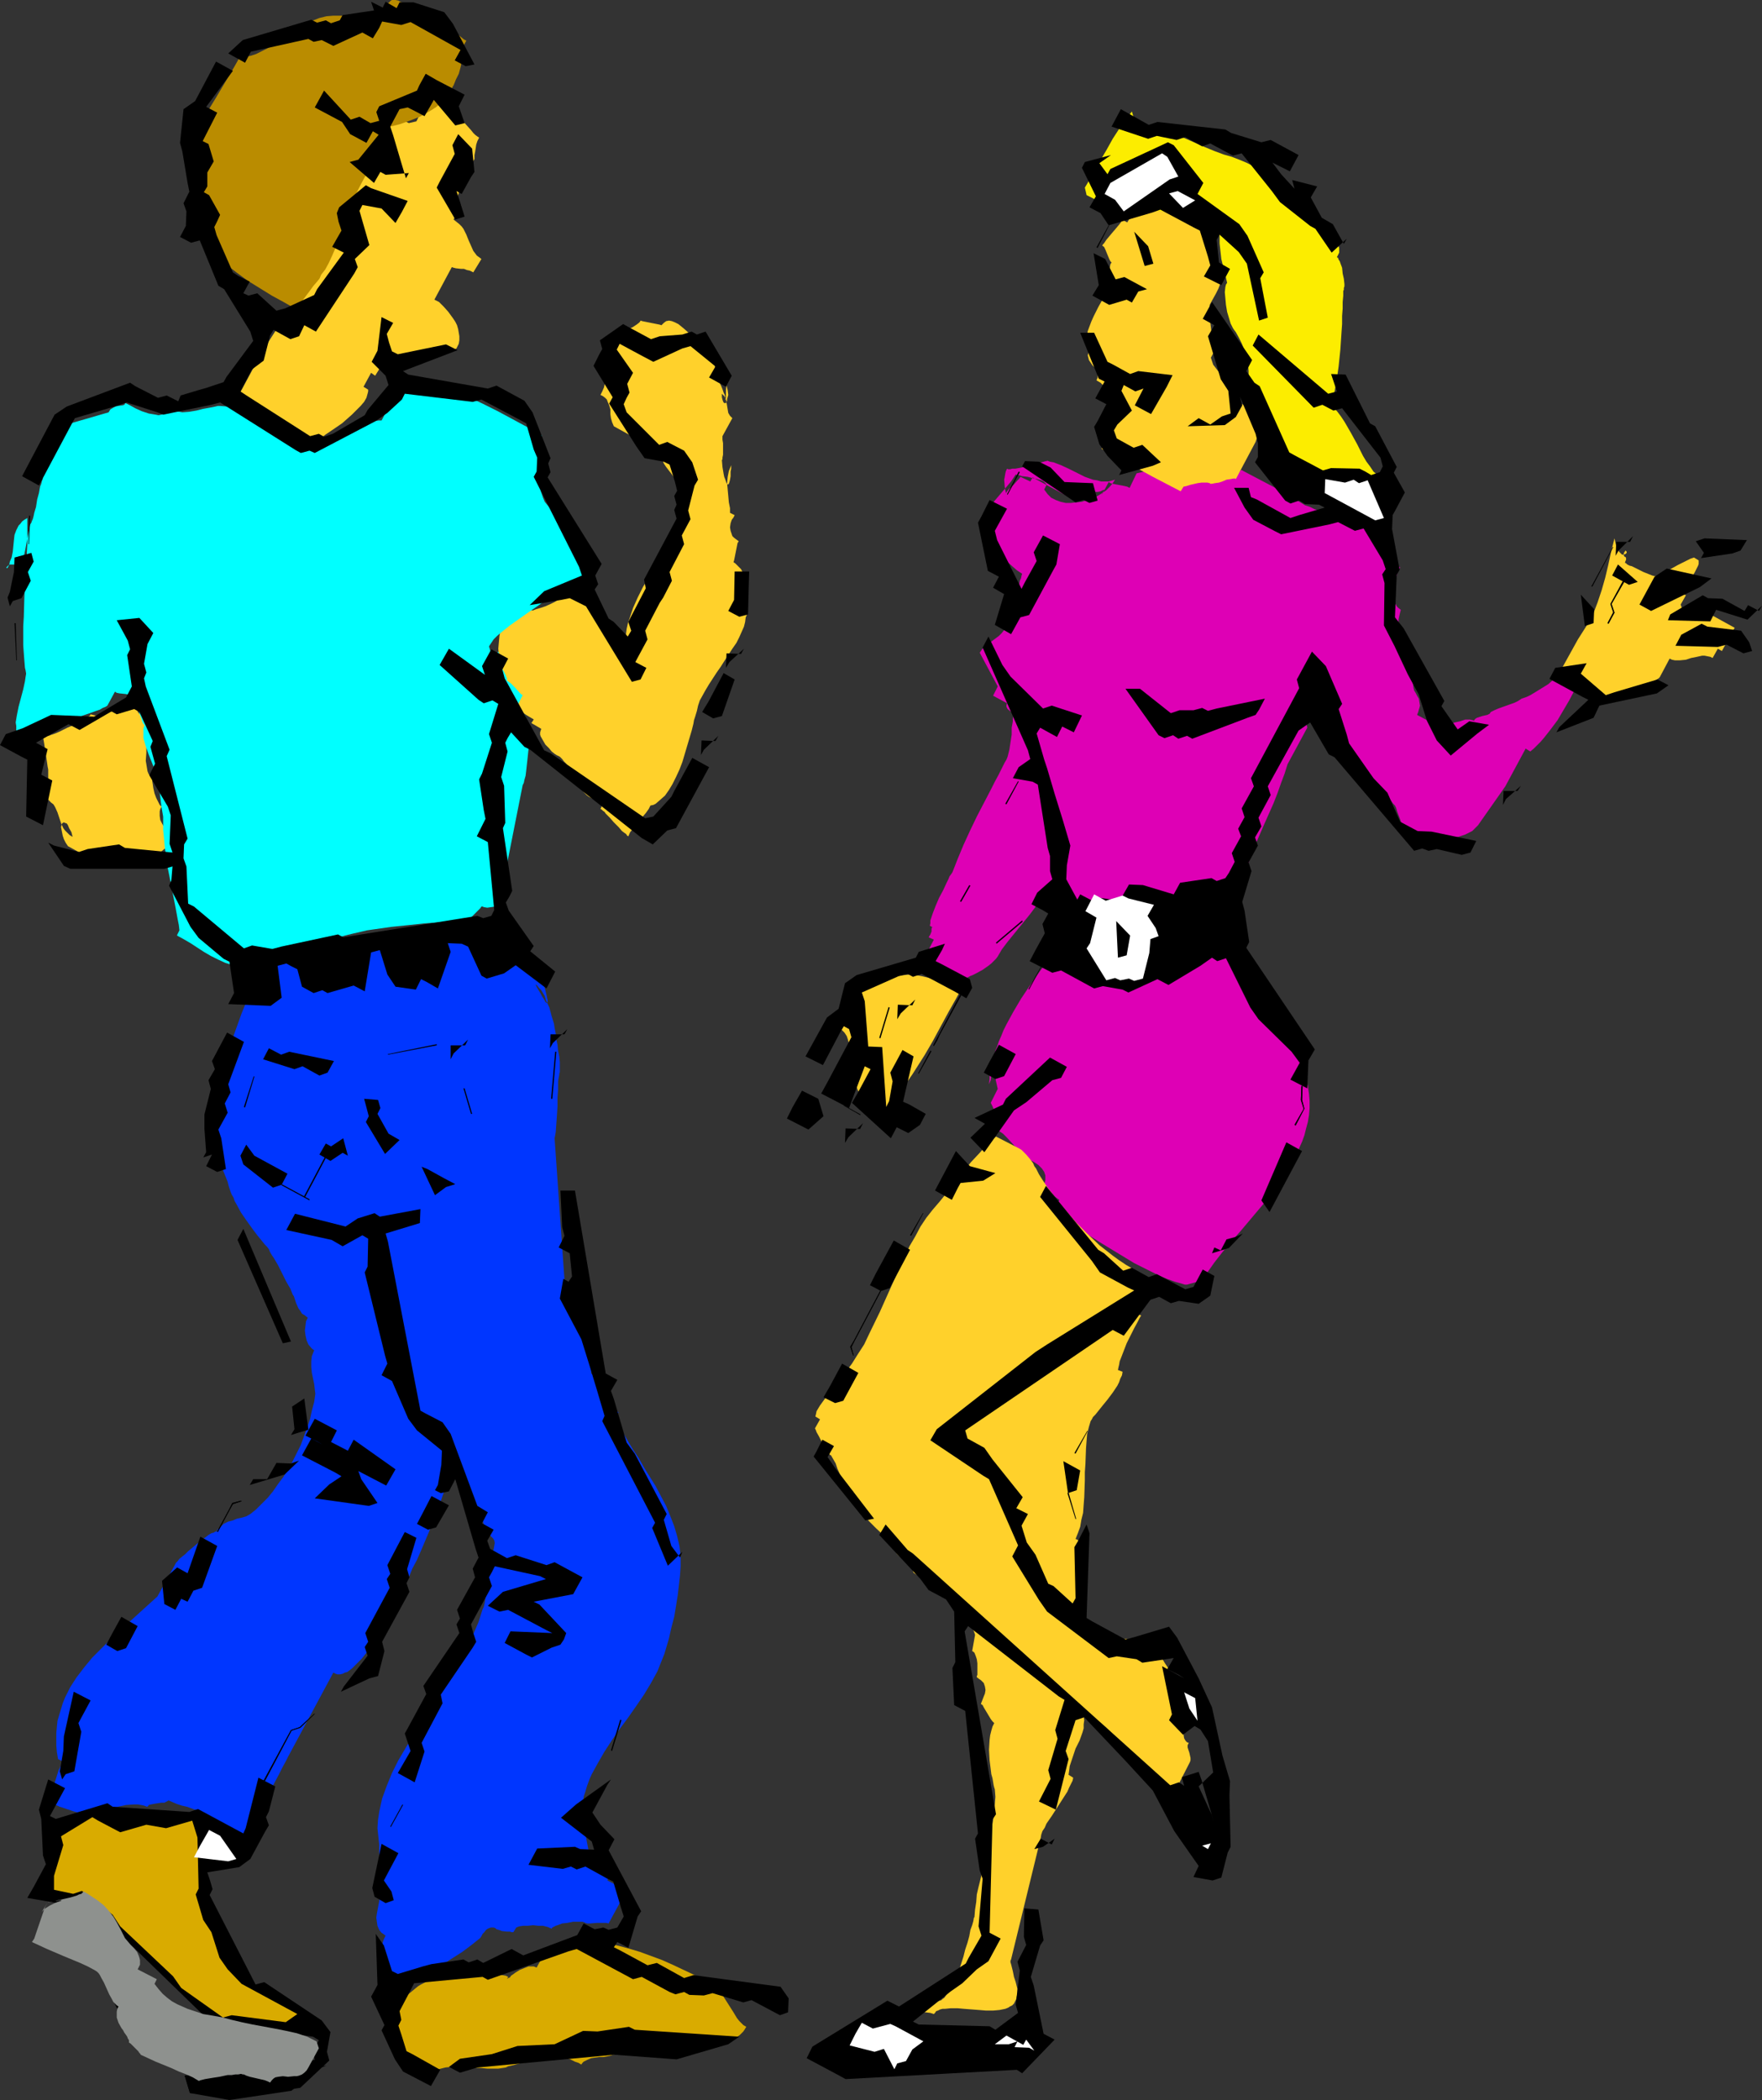 <?xml version="1.0" encoding="UTF-8" standalone="no"?>
<svg
   version="1.0"
   width="129.724mm"
   height="154.58mm"
   id="svg141"
   sodipodi:docname="Dancers 26.wmf"
   xmlns:inkscape="http://www.inkscape.org/namespaces/inkscape"
   xmlns:sodipodi="http://sodipodi.sourceforge.net/DTD/sodipodi-0.dtd"
   xmlns="http://www.w3.org/2000/svg"
   xmlns:svg="http://www.w3.org/2000/svg">
  <rect width="100%" height="100%" fill="#333333" stroke="none"/>
  <sodipodi:namedview
     id="namedview141"
     pagecolor="#ffffff"
     bordercolor="#000000"
     borderopacity="0.25"
     inkscape:showpageshadow="2"
     inkscape:pageopacity="0.0"
     inkscape:pagecheckerboard="0"
     inkscape:deskcolor="#d1d1d1"
     inkscape:document-units="mm" />
  <defs
     id="defs1">
    <pattern
       id="WMFhbasepattern"
       patternUnits="userSpaceOnUse"
       width="6"
       height="6"
       x="0"
       y="0" />
  </defs>
  <path
     style="fill:#de00b5;fill-opacity:1;fill-rule:evenodd;stroke:none"
     d="m 310.272,133.457 -0.646,0.969 -0.808,0.969 -0.97,0.969 -1.131,0.808 -1.293,0.808 -1.454,0.646 -1.454,0.485 -1.454,0.485 -1.454,0.162 -1.616,0.162 h -1.454 l -1.454,-0.323 -1.293,-0.485 -1.293,-0.646 -0.97,-0.969 -0.97,-1.293 0.646,-1.293 -0.162,-0.323 -0.323,-0.323 -0.323,-0.323 -0.646,-0.323 -1.131,-0.323 -1.454,-0.323 -1.293,-0.323 -1.454,-0.162 -0.97,-0.323 h -0.485 l -0.323,-0.162 -0.646,0.969 -0.646,0.969 -1.778,2.1 -0.97,1.131 -0.97,1.131 -1.778,2.1 -0.808,1.131 -0.646,1.131 -0.485,1.131 -0.323,1.131 -0.162,1.131 0.162,1.131 0.485,1.131 0.808,1.131 0.808,1.131 0.97,1.293 1.131,1.454 1.131,1.454 1.293,1.454 1.454,1.293 1.293,1.131 1.454,0.969 -0.162,0.485 -0.162,0.808 -0.323,0.646 -0.162,0.969 -0.323,2.1 -0.323,2.1 -0.485,2.262 -0.646,2.262 -0.646,1.131 -0.485,0.969 -0.646,0.969 -0.646,0.969 -0.646,0.808 -0.808,0.808 -1.939,1.454 -1.939,1.454 -0.808,0.808 -0.646,0.969 5.01,9.371 -1.293,2.585 3.878,2.1 -0.162,0.485 v 0.485 l 0.162,0.323 0.162,0.323 0.808,0.646 0.97,0.485 -0.162,0.323 v 0.485 l -0.162,0.646 v 0.808 l -0.323,1.777 v 1.939 l -0.323,2.1 -0.323,2.1 -0.485,1.939 -0.323,0.808 -0.485,0.808 -1.778,3.555 -0.97,1.777 -0.97,1.939 -4.04,7.755 -1.939,4.039 -1.778,3.878 -1.616,3.878 -1.454,3.716 -0.323,0.485 -0.485,0.646 -0.323,0.808 -0.485,0.969 -0.97,2.1 -1.131,2.1 -0.97,2.262 -0.808,2.1 -0.323,0.969 -0.323,0.969 v 0.808 l -0.162,0.646 1.131,0.646 -0.323,-0.162 -0.162,-0.162 v 0.162 l -0.162,0.323 v 0.323 0.485 l -0.323,0.808 -0.485,0.808 1.454,0.646 -2.101,4.039 0.97,0.485 0.808,0.808 0.808,0.646 0.646,0.808 0.485,0.646 0.162,0.808 0.162,0.646 -0.162,0.485 5.171,2.747 0.162,-0.162 0.323,-0.323 0.485,-0.323 0.646,-0.323 1.454,-0.808 0.808,-0.323 0.97,-0.485 1.778,-0.969 1.616,-1.131 0.808,-0.646 0.646,-0.646 0.646,-0.646 0.485,-0.646 1.131,-1.939 1.454,-1.939 6.302,-7.755 1.454,-1.939 1.131,-1.939 2.101,-0.646 1.454,0.808 0.97,0.969 0.97,0.969 0.646,0.969 0.485,1.131 v 1.293 0.485 l -0.162,0.646 -0.323,0.808 -0.323,0.646 0.485,0.162 0.323,0.323 0.162,0.162 0.162,0.162 v 0.323 l -0.162,0.323 v 0.162 0.323 l 0.162,0.162 0.162,0.162 0.162,0.323 0.485,0.162 -0.323,0.485 -0.485,0.485 -1.293,1.293 -1.131,1.131 -0.485,0.646 -0.323,0.485 -0.97,1.131 -0.97,1.293 -1.131,1.293 -1.131,1.616 -2.262,3.231 -2.262,3.393 -2.101,3.555 -1.939,3.555 -0.808,1.616 -0.646,1.616 -0.646,1.454 -0.485,1.454 -0.485,1.131 -0.323,1.293 -0.323,2.747 -0.485,2.908 -0.162,1.293 -0.485,1.131 0.162,-1.454 v -0.969 l 0.323,-0.808 v -0.485 l 0.162,-0.323 0.162,-0.162 0.162,0.162 0.162,0.323 0.162,0.323 0.162,0.485 0.323,1.293 0.323,1.454 0.323,1.454 -1.939,3.878 v 0 l 0.162,0.323 0.162,0.323 0.162,0.323 0.485,1.131 0.485,1.454 0.485,1.293 0.323,1.293 0.162,0.485 v 0.485 0.485 0.323 l 0.97,0.646 0.97,0.969 1.939,2.1 1.939,2.262 0.97,0.808 0.97,0.808 0.97,0.485 1.131,0.646 0.97,0.646 0.97,0.969 0.646,0.969 0.162,0.485 0.162,0.485 v 0.646 0.646 l -0.162,0.646 -0.323,0.808 0.485,0.323 0.485,0.485 1.131,1.131 1.131,1.293 0.646,0.485 0.485,0.323 -0.162,0.485 -0.162,0.646 -0.162,2.424 v 0.646 l -0.162,0.485 1.939,0.969 1.939,1.293 4.202,2.424 4.363,2.747 4.525,2.747 4.525,2.747 4.525,2.262 2.262,1.131 2.262,0.969 2.262,0.808 2.262,0.646 0.485,0.162 h 0.646 l 2.909,-0.808 h 0.646 l 0.485,0.162 0.808,-1.454 0.808,-1.293 1.939,-2.747 2.262,-2.908 2.424,-2.908 2.586,-2.908 2.586,-3.07 2.586,-3.07 2.747,-3.231 2.424,-3.231 2.262,-3.393 2.101,-3.555 0.808,-1.777 0.808,-1.777 0.808,-1.777 0.646,-1.777 0.485,-1.939 0.485,-1.777 0.323,-1.939 0.162,-1.939 v -1.939 l -0.162,-1.939 -0.323,-2.262 -0.646,-2.424 -0.646,-2.262 -0.646,-2.262 -0.97,-2.262 -0.97,-2.262 -2.101,-4.362 -2.262,-4.362 -2.262,-4.039 -2.101,-4.201 -0.97,-2.1 -0.97,-1.939 -0.808,-1.131 -0.808,-1.293 -0.97,-1.454 -0.97,-1.454 -0.808,-1.616 -0.808,-1.616 -0.323,-1.454 -0.162,-0.646 v -0.646 -2.585 l 0.162,-2.747 0.485,-2.908 0.646,-2.908 0.97,-2.908 0.97,-3.07 2.262,-5.978 2.586,-5.978 2.586,-5.817 1.131,-2.908 0.97,-2.747 0.97,-2.585 0.808,-2.585 5.494,-10.179 -0.162,-0.808 v -0.646 -0.646 l 0.162,-0.646 0.323,-0.646 0.323,-0.808 0.485,-0.808 0.485,-0.969 1.939,-0.646 v 0.162 l 0.162,0.162 0.162,0.162 0.323,0.485 0.646,0.808 1.778,2.1 0.808,0.969 0.646,0.808 0.485,0.162 0.162,0.323 0.485,1.454 0.646,1.454 0.646,1.454 0.808,1.293 1.778,2.585 1.939,2.585 2.262,2.424 2.101,2.585 2.262,2.747 2.262,3.07 0.162,0.162 0.323,0.323 0.323,0.646 0.323,1.131 0.808,2.1 0.323,0.969 0.485,0.808 0.162,0.162 0.323,0.162 2.424,1.454 -0.646,1.454 2.586,1.454 0.808,-1.454 1.778,0.323 1.939,0.162 h 1.939 l 2.101,-0.162 1.939,-0.485 1.939,-0.646 0.97,-0.485 0.97,-0.485 0.808,-0.808 0.808,-0.808 7.595,-10.825 5.656,-10.502 1.293,0.808 0.97,-0.808 0.97,-0.969 0.97,-0.969 0.97,-1.131 1.778,-2.262 1.939,-2.585 3.232,-5.493 1.454,-2.747 1.454,-2.424 -5.171,-2.747 -0.323,0.485 -0.485,0.485 -0.646,0.646 -0.646,0.485 -1.454,1.293 -3.394,2.1 -1.616,0.969 -0.646,0.323 -0.808,0.323 -0.485,0.162 -0.485,0.162 -0.97,0.646 -0.97,0.485 -2.262,0.808 -2.262,0.808 -1.131,0.485 -0.97,0.485 -0.323,0.485 -0.646,0.323 -1.454,0.323 -1.454,0.485 -0.485,0.323 -0.323,0.485 -0.485,-0.162 -0.646,-0.162 h -0.646 -0.646 l -1.454,0.485 -1.454,0.323 -1.454,0.485 -1.454,0.323 -0.646,0.162 h -0.646 l -0.646,-0.162 -0.485,-0.162 -5.171,-2.747 0.323,-0.808 0.162,-0.646 0.162,-0.485 0.162,-0.646 -0.162,-0.969 -0.162,-0.969 -0.485,-0.808 -0.323,-0.646 -0.485,-0.808 -0.162,-0.646 -0.323,-2.1 -0.485,-2.262 -1.131,-4.686 -0.646,-2.424 -0.646,-2.1 -0.485,-2.1 -0.323,-0.808 -0.162,-0.808 v -0.485 -0.646 -0.646 l 0.323,-1.454 0.162,-0.646 0.162,-0.646 -0.646,-0.485 -0.485,-0.485 -0.323,-0.646 -0.323,-0.646 -0.162,-0.808 -0.162,-0.969 v -1.616 l 0.323,-1.939 0.485,-1.616 0.485,-1.454 0.323,-0.646 0.323,-0.485 -0.323,-0.162 -0.323,-0.323 -0.485,-0.969 -0.485,-1.131 -0.323,-1.293 -0.485,-1.293 -0.162,-1.131 v -0.969 -0.485 -0.323 l -0.808,-0.646 -0.97,-0.485 -0.646,-0.808 -0.646,-0.646 -0.646,-0.646 -0.323,-0.485 -0.162,-0.323 -0.162,-0.162 -0.323,-0.485 -0.646,-0.323 -1.131,-0.646 -1.616,-0.646 -3.232,-0.808 -1.616,-0.323 -1.454,-0.485 -1.131,-0.485 -0.485,0.646 -0.808,0.323 -0.808,0.162 -1.131,-0.162 -1.131,-0.323 -1.293,-0.323 -1.293,-0.646 -1.454,-0.485 -2.586,-1.616 -1.293,-0.646 -1.293,-0.646 -0.97,-0.646 -1.131,-0.646 -0.646,-0.485 -0.646,-0.323 -9.211,-4.847 -0.485,0.646 -0.808,0.485 -0.808,0.485 -1.293,0.323 -1.131,0.162 -1.454,0.162 -2.747,0.162 -2.909,0.162 -1.293,0.162 -1.293,0.162 -0.97,0.162 -0.97,0.162 -0.646,0.323 -0.323,0.485 -1.454,-0.646 -1.293,-0.485 -2.262,-0.646 -2.262,-0.646 -1.293,-0.485 -1.293,-0.646 -2.101,0.485 -1.939,4.039 -0.646,-0.323 -0.646,-0.162 -3.394,-0.646 -0.646,-0.162 -0.485,-0.323 -2.101,3.878 0.323,-0.646 0.162,-0.485 0.323,-0.323 v -0.162 -0.162 0 l -0.323,0.162 -0.646,0.323 -0.808,0.162 h -0.808 l -0.485,-0.162 -0.485,-0.162 -0.323,0.323 -0.485,0.323 -1.293,0.162 -0.808,0.162 -0.646,0.323 -0.485,0.485 -0.323,0.323 -0.323,0.485 -11.635,-6.301 -0.646,1.131 -2.747,-1.293 -0.323,0.485 -0.485,0.485 -1.131,1.293 -1.293,1.131 -0.485,0.646 -0.323,0.485 -0.162,-0.808 -0.162,-0.969 -0.162,-1.939 0.162,-0.808 0.162,-0.969 0.162,-0.646 0.323,-0.646 0.323,0.162 h 0.485 l 0.646,-0.162 h 0.808 l 1.778,-0.323 1.939,-0.485 1.939,-0.485 0.97,-0.162 0.646,-0.323 0.646,-0.162 0.485,-0.162 h 0.323 l 0.162,-0.162 0.808,0.323 0.97,0.162 2.101,0.808 2.101,0.969 2.262,1.131 2.262,1.131 2.262,0.808 1.131,0.162 1.131,0.323 h 0.97 1.131 z"
     id="path1" />
  <path
     style="fill:#ffd12b;fill-opacity:1;fill-rule:evenodd;stroke:none"
     d="m 323.684,58.973 -0.646,-0.162 -0.808,-0.323 -1.616,-0.323 -1.616,-0.323 -0.808,-0.323 -0.646,-0.162 -1.293,2.747 -1.293,-0.808 v 0 l 0.323,0.323 h 0.323 l -0.162,0.162 -0.162,0.162 -0.323,0.162 -0.323,0.485 -0.485,0.485 -0.485,0.808 -1.454,-0.808 -0.162,0.323 -0.162,0.485 -0.646,0.808 -0.808,0.969 -0.97,1.131 -0.808,0.969 -0.808,0.969 -0.646,0.969 -0.323,0.323 -0.162,0.323 0.485,0.323 0.323,0.646 1.131,2.747 0.323,0.646 0.323,0.323 -0.323,0.485 -0.162,0.969 -0.323,0.969 v 0.969 0.969 0.969 l 0.162,0.808 0.162,0.162 0.323,0.162 -0.485,0.646 -0.323,0.808 -0.646,0.969 -0.646,0.969 -1.454,2.585 -1.293,2.585 -0.646,1.454 -0.485,1.293 -0.485,1.293 -0.162,1.131 -0.162,1.131 0.162,0.808 0.323,0.808 0.646,0.485 -0.485,0.969 -0.162,0.808 -0.162,0.646 0.162,0.646 0.162,0.646 0.323,0.485 0.646,0.969 0.808,0.808 0.485,0.969 0.162,0.485 v 0.485 0.646 l -0.323,0.808 1.131,0.646 0.808,0.808 0.485,0.808 0.323,0.969 0.323,1.131 v 0.969 l -0.162,1.131 -0.162,1.131 -0.485,2.262 -0.646,2.262 -0.162,0.969 -0.162,1.131 v 0.808 l 0.323,0.808 1.131,0.646 -0.323,-0.162 -0.162,-0.162 v 0.162 l -0.162,0.162 v 0.485 0.485 l -0.323,0.646 -0.323,0.969 14.221,7.755 7.757,4.039 0.808,-1.293 0.808,-0.162 0.97,-0.323 2.101,-0.485 1.131,-0.162 h 0.808 0.808 l 0.646,0.162 0.162,0.162 h 0.485 l 0.808,-0.162 1.131,-0.162 0.97,-0.323 1.131,-0.485 1.131,-0.162 0.808,-0.162 h 0.485 l 0.162,0.162 5.494,-10.34 0.162,-0.485 0.162,-0.485 v -0.646 l -0.162,-0.485 -0.323,-1.293 -0.646,-1.293 -0.485,-1.131 -0.485,-1.293 -0.162,-0.646 v -0.485 l 0.162,-0.485 0.162,-0.646 -5.171,-2.747 0.646,0.323 0.485,0.323 0.485,0.162 0.323,0.162 h 0.162 v 0 -0.162 l -0.162,-0.485 -0.323,-0.808 -0.162,-0.969 -0.162,-1.131 -0.485,-0.323 -0.646,-0.646 -0.808,-0.646 -0.646,-0.808 -0.646,-0.808 -0.323,-0.808 -0.323,-0.646 v -0.323 l 0.162,-0.323 0.323,0.808 0.323,0.646 0.162,0.323 0.162,0.323 v 0.323 h -0.162 l -0.162,-0.162 -0.323,-0.162 -0.162,-0.323 -0.485,-0.323 -0.646,-0.808 -1.616,-2.1 -0.646,-1.939 1.454,-2.747 -1.293,-0.646 v -0.323 l 0.162,-0.485 v -0.485 l -0.162,-0.808 V 92.257 l -0.485,-3.878 v -1.777 -1.293 -0.485 l 0.162,-0.323 0.808,-1.454 0.808,-1.454 0.646,-1.293 0.485,-1.293 0.162,-0.646 v -0.485 -0.646 l -0.323,-0.646 -0.323,-0.485 -0.485,-0.646 -0.646,-0.485 -0.97,-0.646 0.162,-0.485 0.323,-0.646 0.162,-1.616 0.485,-1.616 0.162,-0.646 0.323,-0.646 -0.485,-0.162 -0.323,-0.323 -0.162,-0.162 -0.162,-0.162 v -0.323 l 0.162,-0.162 v -0.323 -0.162 l -0.162,-0.162 -0.162,-0.323 -0.162,-0.162 -0.485,-0.162 v 0.323 0.323 h 0.485 0.323 l 0.485,-0.323 0.162,-0.646 0.162,-0.485 v -0.485 l -0.162,-0.646 -0.162,-0.646 -1.131,-4.201 v 0 l -1.616,-0.646 -1.616,-0.808 -3.717,-1.293 -3.717,-1.454 -1.616,-0.646 -1.616,-0.808 -1.778,0.646 -0.646,1.131 -0.808,1.131 -0.485,0.485 -0.485,0.323 -0.485,0.162 -0.646,-0.162 z"
     id="path2" />
  <path
     style="fill:#ffd12b;fill-opacity:1;fill-rule:evenodd;stroke:none"
     d="m 449.247,149.776 -0.485,1.939 -0.485,1.939 -0.808,3.716 -0.808,3.393 -0.97,3.393 -1.131,3.393 -1.293,3.393 -1.939,3.393 -1.131,1.777 -1.131,1.777 -5.01,9.048 1.454,0.808 1.454,0.969 2.747,1.939 2.747,2.1 1.293,0.808 1.454,0.969 0.323,-0.485 h 0.485 0.646 l 0.646,0.162 1.293,0.485 1.131,0.646 0.162,-0.323 0.485,-0.323 0.646,-0.323 0.808,-0.485 0.808,-0.485 0.97,-0.485 4.202,-2.1 0.97,-0.485 0.97,-0.485 0.646,-0.485 0.646,-0.323 0.485,-0.323 0.323,-0.323 2.747,-5.17 0.646,0.323 0.808,0.162 h 0.808 0.646 l 1.616,-0.162 1.454,-0.485 1.616,-0.323 1.454,-0.323 h 0.646 l 0.808,0.162 0.808,0.162 0.646,0.323 1.454,-2.585 1.131,0.646 3.555,-6.463 -6.464,-3.555 h -0.646 l -0.323,-0.162 h -1.131 -1.293 l -2.747,-0.323 -0.97,-0.162 -0.485,-0.162 -0.323,-0.162 -0.646,-1.939 1.454,-2.585 -1.293,-0.646 0.162,-0.323 0.162,-0.485 0.808,-0.969 0.808,-1.131 0.97,-1.454 0.808,-1.293 0.646,-1.293 0.323,-0.646 0.162,-0.485 v -0.485 -0.485 l -1.293,-0.808 -0.97,0.323 -0.97,0.485 -1.293,0.646 -1.293,0.646 -2.586,1.454 -1.293,0.646 -0.97,0.808 -0.323,0.162 -0.323,0.162 -0.485,-0.162 h -0.485 l -0.646,-0.162 -0.808,-0.323 -1.616,-0.646 -1.616,-0.808 -1.616,-0.808 -0.646,-0.162 -0.646,-0.323 -0.323,-0.323 -0.323,-0.162 0.162,-0.485 0.162,-0.323 v -0.485 l -0.162,-0.323 h -0.162 l -0.162,-0.162 -0.162,-0.323 v -0.485 l 0.162,-0.323 0.323,-0.485 0.323,0.323 v 0.323 l -0.323,0.323 -0.485,0.162 h -0.485 l -0.485,-0.485 -0.323,-0.323 -0.323,-0.485 -0.323,-0.485 -0.162,-0.646 z"
     id="path3" />
  <path
     style="fill:#ffd12b;fill-opacity:1;fill-rule:evenodd;stroke:none"
     d="m 267.125,275.8 -2.262,-1.293 -2.262,-0.969 -2.101,-0.808 -1.939,-0.646 -1.939,-0.485 -1.778,-0.323 -1.616,-0.162 -1.616,0.162 -1.778,0.162 -1.616,0.323 -1.454,0.485 -1.778,0.646 -1.616,0.646 -1.616,0.969 -1.778,0.969 -1.939,1.131 -1.131,-0.646 -0.808,1.454 -0.485,1.131 -1.131,4.686 -0.485,1.131 -0.646,1.454 0.808,0.646 0.808,0.808 0.646,0.969 0.323,0.969 0.323,1.293 v 1.131 l -0.162,0.969 -0.485,1.131 0.323,0.162 0.162,0.323 0.162,0.485 0.323,0.646 0.485,1.293 0.323,1.293 0.323,1.454 0.162,1.131 0.162,0.485 v 0.485 0.162 0 l 0.646,1.616 0.646,1.293 0.97,1.293 0.97,1.293 1.131,1.131 1.293,1.131 1.293,0.969 1.454,0.808 4.202,-7.755 0.97,-1.454 1.131,-1.454 1.131,-1.616 1.131,-1.777 2.262,-3.555 2.262,-3.878 4.363,-8.079 2.101,-3.716 0.97,-1.777 0.97,-1.777 z"
     id="path4" />
  <path
     style="fill:#ffd12b;fill-opacity:1;fill-rule:evenodd;stroke:none"
     d="m 277.144,316.193 -1.131,0.969 -1.131,0.969 -2.262,2.585 -2.424,2.585 -2.262,2.747 -2.262,2.908 -2.101,2.747 -2.101,2.585 -0.97,1.131 -0.97,1.131 -1.778,2.262 -1.616,2.424 -1.454,2.747 -1.616,2.747 -1.293,2.908 -1.454,3.07 -2.747,6.14 -2.747,6.14 -2.909,5.978 -1.454,3.07 -1.778,2.747 -1.616,2.585 -1.939,2.585 -0.162,0.323 -0.323,0.323 -0.485,0.646 -0.485,0.646 -0.646,0.808 -0.808,0.808 -1.293,1.777 -1.454,1.939 -1.293,1.777 -0.485,0.808 -0.485,0.808 -0.162,0.808 -0.162,0.646 1.293,0.808 -1.454,2.585 h 0.162 v 0.162 l 0.162,0.323 0.162,0.485 0.646,1.131 0.646,1.293 0.646,1.293 0.808,1.293 0.323,0.485 0.323,0.323 0.323,0.485 0.323,0.162 0.646,1.131 0.646,1.131 0.485,1.454 0.646,1.454 0.646,1.454 0.808,1.293 0.97,1.131 0.646,0.485 0.646,0.485 v 0.808 l 0.162,0.969 0.485,1.131 0.485,0.969 0.646,1.131 0.808,1.131 1.939,2.262 1.939,1.939 2.101,1.939 0.97,0.808 0.97,0.808 0.808,0.485 0.808,0.646 -0.162,0.646 -0.162,0.485 0.162,0.646 0.162,0.485 0.323,0.323 0.323,0.323 0.97,0.646 1.131,0.646 1.131,0.485 0.808,0.485 0.323,0.323 0.162,0.323 -0.646,1.293 0.162,0.485 0.485,0.323 0.485,0.323 0.646,0.323 1.616,0.808 1.616,0.646 1.454,0.808 0.646,0.323 0.646,0.485 0.485,0.485 0.162,0.323 0.162,0.485 -0.162,0.485 0.808,0.485 0.646,0.485 1.616,1.454 1.293,1.616 1.454,1.777 1.131,1.777 0.97,1.454 0.323,0.808 0.323,0.646 0.162,0.485 0.162,0.485 -0.808,4.524 0.323,0.162 0.323,0.323 0.323,0.808 0.323,0.969 0.162,1.131 v 1.131 1.131 0.969 l -0.162,0.323 v 0.323 l 0.646,0.485 0.485,0.323 0.485,0.485 0.323,0.323 0.323,0.969 0.162,0.969 -0.162,0.969 -0.323,0.808 -0.808,2.1 0.485,0.323 0.323,0.646 0.97,1.616 0.97,1.616 0.485,0.646 0.485,0.485 -0.485,0.969 -0.323,1.131 -0.323,1.293 -0.162,1.293 -0.162,2.747 0.162,2.908 0.323,2.585 0.162,1.293 0.323,1.131 0.162,0.969 0.162,0.969 0.162,0.646 0.162,0.485 0.162,2.1 -0.162,2.1 -0.162,2.1 -0.323,2.262 -0.808,4.686 -1.131,4.686 -0.97,4.686 -1.131,4.524 -0.485,2.1 -0.162,2.1 -0.323,2.1 -0.162,1.939 v 0.162 l -0.162,0.162 -0.162,0.969 -0.323,1.131 -0.485,1.293 -0.323,1.777 -0.485,1.777 -0.646,1.939 -0.485,1.939 -1.293,4.039 -0.808,1.777 -0.808,1.777 -0.646,1.616 -0.97,1.131 -0.808,1.131 -0.485,0.323 -0.323,0.323 -10.019,3.07 0.646,0.162 h 0.808 0.97 0.97 1.131 l 1.131,0.162 1.293,0.162 0.97,0.323 0.323,-0.323 0.323,-0.485 0.485,-0.162 0.646,-0.323 0.646,-0.162 h 0.646 l 1.616,-0.162 h 1.939 l 1.778,0.162 2.101,0.162 2.101,0.162 1.939,0.162 h 1.939 l 1.778,-0.162 1.616,-0.323 0.808,-0.323 0.485,-0.323 0.646,-0.323 0.485,-0.485 0.323,-0.646 0.323,-0.646 0.162,-0.808 0.162,-0.808 v -0.323 -0.323 -0.485 l -0.162,-0.646 -0.323,-1.293 -0.485,-1.454 -0.323,-1.616 -0.323,-1.293 -0.162,-0.646 -0.162,-0.485 v -0.485 l 0.162,-0.323 8.242,-33.768 0.162,-0.969 0.323,-0.969 0.646,-0.969 0.485,-1.131 1.454,-2.1 1.454,-2.262 1.454,-2.262 1.454,-2.262 0.485,-1.131 0.485,-0.969 0.485,-0.969 0.162,-0.808 -1.293,-0.808 0.162,-1.131 0.162,-1.293 0.808,-2.424 0.808,-2.424 1.131,-2.262 0.808,-2.262 0.323,-1.131 v -1.131 l 0.162,-1.131 -0.162,-1.131 -0.485,-0.969 -0.485,-1.131 1.939,1.131 1.778,1.293 1.616,1.293 1.778,1.454 3.07,3.07 3.07,3.07 2.909,3.231 3.232,3.07 1.616,1.454 1.778,1.293 1.778,1.293 1.939,1.131 4.04,-7.917 0.162,-0.485 v -0.646 l -0.323,-1.454 -0.485,-1.454 v -0.646 l 0.323,-0.646 -0.485,-0.162 -0.323,-0.323 -0.323,-0.485 -0.162,-0.323 -0.162,-0.969 0.162,-0.969 0.162,-0.969 0.485,-0.969 0.323,-0.808 0.323,-0.485 -0.97,-1.293 -0.646,-1.293 -0.646,-1.616 -0.646,-1.454 -0.485,-1.777 -0.485,-1.616 -1.131,-3.393 -0.646,-1.777 -0.97,-1.454 -0.97,-1.616 -1.131,-1.293 -1.454,-1.293 -0.97,-0.485 -0.808,-0.485 -0.97,-0.323 -1.131,-0.485 -1.131,-0.323 -1.293,-0.162 -0.646,-0.323 h -0.808 l -0.808,0.162 -0.97,0.162 -0.97,0.323 -0.808,0.485 -0.646,0.323 -0.323,0.323 -5.171,-2.747 0.485,-1.131 -0.485,-0.323 -0.646,-0.485 -0.646,-0.808 -0.646,-0.808 -0.646,-0.808 -0.485,-0.808 -0.162,-0.646 v -0.323 l 0.162,-0.323 0.323,-1.777 0.323,-2.1 0.97,-4.362 0.323,-2.262 0.323,-2.262 0.162,-2.1 -0.162,-2.1 v -0.162 l -0.323,-0.323 -0.323,-0.485 -0.323,-0.646 -1.131,-1.131 -0.485,-0.485 -0.485,-0.162 0.646,-1.616 0.646,-1.777 0.323,-1.939 0.485,-1.939 0.162,-2.262 0.162,-2.1 0.162,-4.686 v -2.262 l 0.162,-2.262 0.162,-4.362 0.162,-2.1 0.162,-1.939 0.485,-1.939 0.485,-1.616 0.323,-0.485 0.323,-0.646 0.646,-0.646 0.646,-0.808 1.293,-1.616 1.454,-1.777 1.454,-1.939 1.293,-1.939 0.485,-0.969 0.323,-0.969 0.485,-0.969 0.162,-0.969 -1.293,-0.485 0.162,-0.808 0.162,-0.646 0.162,-0.969 0.323,-0.808 0.808,-2.1 0.808,-2.1 2.101,-4.201 0.97,-1.777 0.485,-0.969 0.485,-0.808 -0.485,-0.162 -0.323,-0.162 -0.162,-0.162 -0.162,-0.162 v -0.323 l 0.162,-0.162 v -0.162 -0.323 l -0.162,-0.162 -0.162,-0.162 -0.162,-0.323 -0.485,-0.162 0.485,-1.131 0.162,-1.131 0.323,-4.847 0.162,-1.131 0.485,-1.131 -1.939,-1.131 -1.939,-1.131 -1.939,-1.293 -1.778,-1.293 -3.717,-2.908 -3.394,-3.231 -3.07,-3.07 -2.909,-3.393 -2.747,-3.231 -1.131,-1.616 -1.131,-1.454 -0.646,-0.969 -0.646,-0.969 -1.131,-1.777 -0.808,-1.616 -0.485,-0.646 -0.323,-0.808 -0.97,-1.293 -0.97,-1.131 -1.293,-1.293 -0.808,-0.485 -0.97,-0.485 -5.333,-2.747 -1.939,3.878 z"
     id="path5" />
  <path
     style="fill:#fced00;fill-opacity:1;fill-rule:evenodd;stroke:none"
     d="m 314.958,31.021 -1.778,2.262 -1.778,2.585 -1.778,2.747 -1.616,2.908 -1.616,2.747 -1.616,2.747 -1.454,2.747 -1.454,2.424 0.485,2.1 2.262,1.131 2.262,0.808 2.424,0.646 2.424,0.485 2.262,0.485 2.424,0.162 4.848,0.646 4.848,0.323 2.424,0.323 2.262,0.323 2.262,0.485 2.424,0.646 2.101,0.808 2.262,1.131 -0.162,0.485 -0.162,0.808 -0.162,0.808 v 0.969 1.939 l 0.485,4.362 0.485,1.939 0.162,0.808 0.162,0.808 0.162,0.485 0.162,0.485 0.485,2.1 -0.323,0.485 -0.162,0.646 -0.162,1.454 0.162,1.777 0.162,1.777 0.323,1.939 0.485,1.616 0.485,1.616 0.323,0.646 0.323,0.646 0.323,0.485 0.485,0.646 0.808,1.454 0.808,1.616 0.808,1.939 0.485,1.939 0.485,1.939 0.162,1.939 v 0.969 0.808 l -0.808,1.293 3.07,6.786 v 0 l 0.162,0.323 v 0.485 l 0.162,0.485 0.323,1.293 0.485,1.616 0.323,1.616 0.323,1.454 0.162,0.646 v 0.485 0.485 l -0.162,0.323 2.909,1.616 3.07,1.777 3.07,1.939 2.909,1.777 3.232,1.777 3.07,1.777 3.232,1.454 3.232,1.293 0.646,0.162 h 2.909 2.262 l 0.97,0.162 1.131,0.485 h -1.131 l -0.97,-0.162 -0.646,-0.162 h -0.323 l -0.323,-0.162 -0.162,-0.162 0.162,-0.162 0.162,-0.162 0.323,-0.162 0.323,-0.162 1.131,-0.323 1.454,-0.485 1.454,-0.485 -1.293,-0.808 -0.97,-0.969 -1.131,-0.969 -0.97,-1.454 -0.97,-1.293 -0.97,-1.616 -1.616,-3.231 -1.778,-3.231 -1.778,-3.07 -0.97,-1.454 -0.97,-1.293 -0.97,-1.131 -0.97,-0.969 0.485,-1.131 0.485,-1.454 0.323,-1.777 0.323,-1.777 0.323,-2.1 0.323,-2.262 0.485,-4.686 0.323,-4.847 0.162,-2.262 v -2.262 l 0.162,-2.1 v -1.777 l 0.162,-1.777 V 80.947 l 0.162,-0.323 v -0.485 l 0.162,-0.485 v -0.646 l -0.162,-1.454 -0.323,-1.454 -0.162,-1.616 -0.485,-1.293 -0.162,-0.485 -0.323,-0.485 -0.162,-0.485 -0.323,-0.162 0.323,-0.646 0.323,-0.646 V 69.798 69.314 68.99 l -0.162,-0.485 -0.485,-0.646 -0.646,-0.646 -0.808,-0.646 -0.808,-0.646 -0.808,-0.969 -2.909,-3.878 -3.07,-3.716 -1.616,-1.616 -1.616,-1.777 -1.778,-1.454 -1.616,-1.454 -1.778,-1.293 -1.939,-1.293 -1.778,-1.293 -2.101,-0.969 -1.939,-0.969 -1.939,-0.808 -2.101,-0.808 -2.262,-0.646 -2.586,-0.969 -2.747,-1.131 -5.494,-2.424 -2.909,-1.131 -2.909,-0.969 -1.454,-0.323 -1.616,-0.162 -1.616,-0.162 h -1.616 l -0.808,1.293 z"
     id="path6" />
  <path
     style="fill:#d9ab00;fill-opacity:1;fill-rule:evenodd;stroke:none"
     d="m 141.4,549.985 -0.646,-0.323 -0.97,-0.162 -1.131,-0.162 h -1.454 l -1.616,-0.162 h -1.778 l -3.555,0.162 -3.717,0.323 -1.778,0.162 -1.616,0.162 -1.454,0.323 -1.131,0.323 -0.97,0.323 -0.646,0.162 -0.485,0.323 -0.646,0.323 -0.646,0.323 -0.808,0.485 -0.808,0.646 -0.97,0.808 -1.778,1.454 -1.778,1.777 -0.808,0.808 -0.646,0.969 -0.646,0.808 -0.485,0.808 -0.323,0.646 v 0.646 l 1.293,0.808 -1.454,2.585 0.97,0.646 0.808,0.646 0.808,0.646 0.646,0.808 0.323,0.646 0.323,0.808 v 0.646 l -0.162,0.485 1.454,0.808 1.131,0.808 1.778,1.616 1.778,1.454 0.97,0.808 1.293,0.808 0.323,-0.485 0.323,-0.162 0.808,-0.485 1.131,-0.323 1.293,-0.323 1.454,-0.162 h 1.616 l 3.394,0.162 3.555,0.162 1.616,0.162 h 1.616 1.454 l 1.131,-0.162 0.97,-0.162 0.646,-0.323 1.454,-0.323 1.778,-0.485 1.778,-0.323 1.778,-0.162 3.878,-0.485 3.878,-0.323 0.646,-1.293 v 0.162 l -0.162,0.323 v 0.162 l 0.162,0.162 h 0.485 l 0.646,0.323 0.485,0.162 0.485,0.162 0.646,0.323 0.646,0.323 0.97,0.323 0.808,0.485 0.323,-0.485 0.323,-0.323 0.97,-0.485 1.131,-0.485 1.131,-0.162 1.131,-0.162 h 1.131 l 0.97,-0.162 0.808,-0.162 0.97,-0.323 0.97,-0.323 1.131,-0.323 1.293,-0.323 2.747,-0.646 3.07,-0.646 3.232,-0.485 h 1.454 1.454 1.454 l 1.293,0.323 1.131,0.323 1.131,0.323 0.646,-0.808 0.646,-0.646 0.808,-0.323 1.131,-0.162 0.97,-0.162 h 1.131 l 1.131,0.162 h 1.293 2.586 l 1.131,-0.162 1.131,-0.323 1.131,-0.485 1.131,-0.808 0.97,-0.969 0.323,-0.485 0.485,-0.808 -0.808,-0.485 -0.485,-0.485 -0.646,-0.646 -0.646,-0.808 -0.97,-1.616 -1.131,-1.777 -1.131,-1.777 -1.131,-1.777 -1.454,-1.616 -0.808,-0.646 -0.97,-0.485 -2.262,-1.293 -2.586,-1.293 -2.747,-1.293 -2.747,-1.293 -2.909,-1.293 -3.07,-1.131 -3.07,-1.131 -3.232,-0.969 -3.07,-0.808 -3.07,-0.646 -3.07,-0.323 -2.909,-0.162 h -2.909 l -1.454,0.162 -1.293,0.323 -1.293,0.323 -1.293,0.323 -1.131,0.485 -1.293,0.646 -2.747,5.009 -0.808,-0.323 h -0.808 -0.646 l -0.808,0.323 -1.616,0.646 -1.293,0.808 -0.646,0.485 -0.485,0.323 -0.323,0.485 -0.485,0.162 -0.162,0.162 h -0.162 l 0.162,-0.162 z"
     id="path7" />
  <path
     style="fill:#ffd12b;fill-opacity:1;fill-rule:evenodd;stroke:none"
     d="m 123.139,26.174 0.485,0.485 0.485,0.646 0.485,0.808 0.646,0.969 1.293,1.777 1.454,1.939 1.616,1.777 1.454,1.616 0.646,0.808 0.485,0.485 0.646,0.485 0.485,0.323 -0.485,0.969 -0.323,0.969 -0.162,1.131 -0.162,0.969 -0.162,0.808 v 0.485 0.646 l -0.323,0.485 -0.323,0.646 -0.808,1.454 -0.808,1.616 -0.808,1.616 -0.646,1.777 -0.646,1.777 -0.485,1.454 -0.162,0.808 -0.162,0.646 1.454,0.646 -2.101,3.878 0.808,0.646 0.808,0.646 0.646,0.646 0.485,0.646 0.808,1.616 0.646,1.616 0.646,1.454 0.646,1.454 0.485,0.646 0.485,0.646 0.646,0.485 0.646,0.485 -2.262,3.716 -0.97,-0.485 -0.808,-0.162 -0.808,-0.323 h -0.808 l -1.454,-0.162 -0.646,-0.162 -0.485,-0.162 -4.848,9.048 0.646,0.323 0.646,0.323 0.646,0.646 0.646,0.646 1.293,1.454 1.293,1.777 0.646,0.969 0.485,0.969 0.323,1.131 0.162,0.969 0.162,0.969 v 1.131 l -0.162,0.969 -0.485,0.969 -0.162,0.323 -0.323,0.162 -0.808,0.485 -0.97,0.323 -1.131,0.162 -1.293,0.162 h -0.97 l -0.97,-0.162 -0.646,-0.162 -0.646,0.808 -0.646,0.485 -0.808,0.485 -0.97,0.162 -0.808,0.162 h -0.808 l -0.808,-0.323 -0.485,-0.162 -0.323,-0.162 h -0.323 l -0.485,0.162 -0.485,0.162 -1.131,0.485 -1.293,0.485 -1.293,0.646 -1.131,0.485 -0.808,0.162 h -0.485 -0.162 v 0 l -1.616,2.585 -1.131,-0.808 -2.101,3.878 1.293,0.808 v 0.485 l -0.162,0.646 -0.323,1.131 -0.646,1.131 -0.97,1.131 -1.131,1.131 -1.293,1.293 -2.747,2.424 -3.07,2.1 -1.454,0.969 -1.293,0.969 -0.646,0.485 -0.646,0.323 -0.97,0.646 -0.97,0.646 -0.646,0.323 -0.323,0.323 -0.323,0.162 -0.485,0.162 h -0.646 l -1.131,-0.162 -1.293,-0.323 -1.454,-0.646 -1.454,-0.646 -1.616,-0.808 -1.616,-0.969 -3.07,-2.1 -1.454,-1.131 -1.293,-1.131 -1.131,-0.969 -0.97,-0.808 -0.646,-0.808 -0.646,-0.646 -0.485,-1.939 4.686,-8.725 2.424,-4.201 2.424,-4.201 2.586,-4.039 2.586,-3.878 2.909,-3.716 2.909,-3.393 0.97,-1.293 0.97,-1.293 0.97,-1.616 0.97,-1.777 2.101,-3.878 1.939,-3.878 1.778,-4.039 0.646,-1.777 0.808,-1.777 0.485,-1.616 0.485,-1.454 0.323,-1.293 0.323,-0.969 0.323,-0.485 0.323,-0.485 0.808,-1.454 0.646,-0.646 0.485,-0.808 0.97,-1.616 0.97,-1.616 0.808,-1.616 0.646,-1.616 0.162,-0.646 0.162,-0.646 -1.293,-0.646 1.939,-4.039 1.939,-1.454 0.808,-0.646 0.97,-0.646 0.808,-0.323 1.131,-0.162 0.485,0.162 0.646,0.162 0.646,0.162 0.646,0.323 2.101,-0.485 1.293,-2.585 1.293,0.646 -0.323,-0.162 -0.162,-0.162 v -0.162 l 0.162,-0.162 0.323,-0.162 0.485,-0.323 0.485,-0.485 0.485,-0.808 1.293,0.485 1.454,-2.585 z"
     id="path8" />
  <path
     style="fill:#ffd12b;fill-opacity:1;fill-rule:evenodd;stroke:none"
     d="m 196.021,96.942 -0.323,-0.162 -0.485,-0.485 -0.646,-0.646 -0.646,-0.646 -1.616,-1.777 -1.778,-1.616 -0.97,-0.808 -0.808,-0.646 -0.97,-0.485 -0.808,-0.323 -0.808,-0.162 -0.808,0.162 -0.646,0.485 -0.323,0.323 -0.323,0.323 -0.485,-0.162 -0.808,-0.162 -3.232,-0.646 -0.808,-0.162 -0.485,-0.162 -0.162,0.323 -0.323,0.323 -0.646,0.485 -0.97,0.646 -0.97,0.485 -1.131,0.485 -0.97,0.323 -0.97,0.162 h -0.323 l -0.323,-0.162 -0.485,0.969 -0.323,0.969 -0.646,2.262 -0.323,2.262 -0.646,4.524 -0.485,2.262 -0.485,2.262 -0.485,1.131 -0.485,0.969 0.646,0.323 0.646,0.485 0.485,0.485 0.162,0.485 0.485,1.131 0.323,1.131 v 1.293 l 0.162,1.131 0.323,1.131 0.485,1.131 7.595,4.201 0.646,0.323 0.646,0.485 0.485,0.646 0.808,0.646 1.616,1.454 0.808,0.646 0.97,0.485 -0.162,0.323 v 0.323 l 0.323,0.323 0.162,0.485 0.646,0.969 1.616,2.1 0.808,1.131 0.646,0.969 0.323,0.323 0.162,0.485 0.162,1.293 0.323,1.293 v 1.454 1.293 l -0.323,1.454 -0.162,1.293 -0.97,2.908 -1.131,2.747 -1.293,2.908 -1.616,2.908 -1.616,3.07 -3.394,5.817 -1.454,2.908 -1.293,2.908 -0.97,2.908 -0.485,1.454 -0.323,1.454 -0.162,1.293 v 1.454 1.454 l 0.162,1.293 1.293,0.646 -0.485,-0.162 h -0.162 v 0 l -0.162,0.162 v 0.485 0.646 l -0.323,0.646 -0.323,0.969 -0.646,-0.646 -0.646,-0.969 -0.808,-0.808 -0.646,-1.131 -1.454,-2.262 -3.07,-4.686 -1.454,-2.262 -0.808,-0.969 -0.646,-0.969 -0.808,-0.808 -0.485,-0.646 -5.171,-2.908 -0.323,0.485 -0.323,0.485 -1.131,0.808 -1.293,0.808 -1.293,0.646 -1.454,0.646 -1.454,0.485 -1.131,0.323 -0.808,0.323 h -0.323 -0.485 l -0.97,0.162 h -1.131 -2.262 l -0.97,-0.162 -0.646,-0.323 -0.97,1.939 -0.646,1.939 -0.646,1.777 -0.323,1.777 -0.162,1.777 -0.162,1.777 0.162,1.777 0.162,1.616 0.323,1.616 0.323,1.454 0.97,2.908 1.131,2.908 1.131,2.585 0.323,0.646 0.646,0.808 0.808,0.808 0.808,0.646 0.97,0.646 0.808,0.485 0.808,0.485 0.323,0.162 0.162,0.162 -0.646,0.969 2.747,1.616 -0.162,0.485 -0.162,0.485 v 0.646 l 0.162,0.485 0.646,1.131 0.646,1.131 0.97,0.969 0.808,0.969 0.808,0.646 0.485,0.323 0.323,0.162 0.646,0.323 0.646,0.646 0.485,0.646 0.646,0.646 0.97,1.616 0.97,1.777 0.97,1.777 0.97,1.616 1.131,1.293 0.646,0.646 0.646,0.485 3.878,1.939 -0.646,1.454 0.323,0.162 0.323,0.323 0.485,0.323 0.323,0.485 1.131,1.131 1.131,1.293 1.293,1.293 0.97,1.131 0.646,0.485 0.485,0.323 0.323,0.485 0.323,0.162 0.485,-1.131 0.808,-0.969 1.778,-2.262 1.778,-2.1 0.808,-1.131 0.485,-0.969 0.808,-0.162 0.646,-0.323 1.293,-1.131 1.293,-1.131 1.131,-1.616 0.97,-1.616 0.97,-1.939 0.97,-2.1 0.808,-2.1 1.293,-4.362 1.293,-4.362 0.485,-1.939 0.162,-0.969 0.323,-0.969 0.485,-1.616 0.323,-1.454 0.485,-1.454 0.808,-1.454 0.808,-1.454 0.97,-1.616 2.101,-3.231 1.131,-1.616 1.131,-1.777 2.101,-3.231 1.131,-1.616 0.808,-1.616 0.646,-1.454 0.646,-1.454 0.323,-1.293 0.162,-1.293 0.162,-0.323 0.162,-0.485 v -0.646 l 0.162,-0.808 v -1.616 -1.939 l -0.162,-1.777 -0.162,-1.777 -0.162,-0.808 v -0.646 l -0.162,-0.646 v -0.485 h -0.162 l -0.323,-0.323 -0.323,-0.485 -0.323,-0.646 -1.131,-1.131 -0.485,-0.485 -0.485,-0.323 0.162,-0.485 0.162,-0.808 0.646,-3.231 0.162,-0.808 0.323,-0.485 -0.646,-0.485 -0.646,-0.485 -0.485,-0.485 -0.162,-0.485 -0.323,-0.969 -0.162,-0.969 0.162,-1.131 0.323,-0.969 0.485,-0.646 0.323,-0.646 -1.293,-0.646 v -1.293 l -0.323,-1.616 -0.162,-1.777 -0.162,-1.777 -0.162,-1.777 0.162,-1.777 0.323,-1.616 0.323,-0.808 0.323,-0.808 v 0.969 l -0.162,0.808 v 1.293 l -0.162,0.969 -0.162,0.646 -0.162,0.485 -0.162,0.162 h -0.162 l -0.323,-0.323 -0.162,-0.485 -0.162,-0.485 -0.323,-0.808 -0.162,-0.808 -0.323,-1.939 -0.162,-1.939 0.162,-0.162 v -0.485 l 0.162,-0.808 v -2.262 -0.969 l -0.162,-0.969 v -0.646 -0.162 -0.162 l 2.747,-5.009 -0.323,-0.323 -0.323,-0.323 -0.485,-0.808 -0.162,-0.969 -0.162,-0.969 -0.162,-0.969 -0.162,-0.969 -0.485,-0.808 -0.323,-0.323 -0.323,-0.323 v 0.969 l 0.162,0.646 0.162,0.485 0.162,0.323 0.162,0.162 h 0.323 0.162 l 0.162,-0.323 0.162,-0.323 v -0.485 l 0.323,-1.131 -0.162,-1.293 -0.323,-1.454 -0.162,1.293 v 1.131 1.939 -0.162 l -0.162,-0.323 v -0.485 l -0.162,-0.646 -0.323,-0.646 -0.323,-0.969 -0.323,-0.808 -0.485,-0.969 -0.646,-0.969 v -0.162 -0.485 -0.808 l -0.323,-0.969 -0.646,-2.262 -0.162,-0.969 -0.162,-0.969 v -0.162 l 0.162,-0.323 0.323,0.969 0.162,0.808 0.162,0.485 v 0.323 l -0.162,0.162 v 0 h -0.162 l -0.323,-0.162 -0.162,-0.485 -0.323,-0.323 -0.646,-0.969 z"
     id="path9" />
  <path
     style="fill:#ffd12b;fill-opacity:1;fill-rule:evenodd;stroke:none"
     d="m 37.168,195.338 h -0.323 l -0.646,0.323 -0.646,0.162 -0.646,0.485 -1.616,0.646 -1.778,0.808 -1.778,0.646 -1.778,0.485 -1.454,0.162 -0.646,-0.162 -0.646,-0.162 -0.162,0.323 -0.485,0.323 -0.646,0.485 -0.97,0.485 -0.808,0.485 -1.131,0.646 -2.262,0.969 -2.262,1.131 -1.131,0.485 -0.97,0.323 -0.808,0.323 -0.808,0.162 h -0.485 -0.323 l 0.162,0.969 0.162,0.969 0.808,5.332 0.162,1.131 0.162,0.808 v 1.131 0.969 1.454 l -0.162,1.293 -0.162,1.293 -0.162,0.969 -0.162,0.485 -0.162,0.323 0.808,0.485 0.808,0.808 0.646,0.485 0.485,0.808 0.646,1.454 0.97,2.908 0.646,1.454 0.485,0.646 0.646,0.646 0.646,0.646 0.808,0.485 -0.323,-1.293 -0.646,-1.131 -0.323,-0.808 -0.323,-0.485 -0.485,-0.162 -0.323,-0.162 -0.323,0.162 -0.162,0.162 -0.162,0.485 -0.162,0.485 0.162,0.808 0.162,0.808 0.162,0.808 0.323,0.969 0.485,0.969 0.646,0.969 6.464,3.555 0.646,-0.808 0.646,-0.646 0.808,-0.323 h 0.97 0.97 l 1.131,0.162 2.101,0.646 2.101,0.646 0.97,0.323 h 0.97 l 0.808,0.162 0.808,-0.162 0.646,-0.323 0.485,-0.646 0.485,0.323 0.485,0.162 h 1.131 l 1.293,-0.323 1.131,-0.485 0.97,-0.808 0.97,-0.808 0.485,-1.293 0.323,-0.485 v -0.646 l -0.162,-1.131 -0.323,-1.131 -0.485,-1.131 -0.646,-1.131 -0.485,-0.969 -0.162,-1.131 v -0.646 -0.646 l 0.162,-0.646 0.323,-0.646 -0.162,-0.162 -0.323,-0.323 -0.485,-0.969 -0.485,-0.969 -0.485,-1.293 -0.323,-1.454 -0.162,-1.131 -0.162,-0.969 0.162,-0.485 v -0.162 l -0.646,-0.646 -0.485,-0.485 -0.323,-0.808 -0.162,-0.969 -0.162,-0.969 -0.162,-0.969 0.162,-2.262 v -1.131 l 0.162,-1.131 v -2.1 -0.969 l -0.162,-0.969 -0.162,-0.646 -0.323,-0.646 -0.162,-0.646 -0.323,-0.646 -0.485,-1.131 -0.162,-0.485 v -0.646 l 0.323,-0.808 0.323,-0.808 v 0.485 l -0.162,0.485 v 0.485 l -0.162,0.323 v 0.162 l -0.162,0.162 h -0.162 -0.162 l -0.485,-0.485 -0.323,-0.646 -0.485,-0.969 z"
     id="path10" />
  <path
     style="fill:#ba8c00;fill-opacity:1;fill-rule:evenodd;stroke:none"
     d="m 103.262,35.384 0.485,0.323 0.485,0.485 1.131,1.293 1.293,1.293 0.485,0.485 0.485,0.323 -0.323,0.485 -0.162,0.646 -0.646,1.293 -0.162,0.808 v 0.485 l 0.162,0.485 0.323,0.485 -0.646,0.323 -0.808,0.323 -0.646,0.485 -0.646,0.646 -0.646,0.646 -0.646,0.808 -1.293,1.777 -1.131,2.1 -1.131,2.262 -0.97,2.424 -0.97,2.585 -2.101,5.17 -0.808,2.585 -0.97,2.424 -0.97,2.262 -0.97,2.1 -0.97,1.777 -1.131,1.454 -0.485,1.131 -0.808,0.969 -0.97,1.131 -0.808,1.131 -1.939,2.585 -0.97,1.293 -0.808,1.454 -3.394,-1.939 -3.555,-1.939 -3.394,-2.1 -3.394,-2.1 -3.07,-2.262 -1.454,-1.131 -1.293,-1.131 -1.293,-1.293 -1.131,-1.293 -0.97,-1.293 -0.97,-1.293 -0.485,-0.646 -0.323,-0.646 -1.131,-1.616 -1.293,-1.939 -1.131,-1.939 -0.97,-1.939 -0.485,-0.969 -0.323,-0.969 -0.162,-0.808 v -0.808 -0.646 l 0.162,-0.485 2.262,-17.126 0.323,-1.131 0.485,-1.131 0.646,-1.293 0.646,-1.293 1.454,-2.908 1.778,-2.908 3.555,-5.978 1.616,-2.747 1.454,-2.585 h 1.454 l 1.616,-0.323 1.454,-0.485 1.616,-0.808 1.616,-0.808 1.616,-1.131 3.555,-2.262 3.555,-2.262 1.778,-0.969 1.778,-0.969 2.101,-0.808 1.939,-0.485 1.939,-0.162 h 2.101 l 1.778,0.162 1.778,0.162 1.778,-0.162 1.778,-0.323 1.778,-0.646 1.778,-0.808 1.616,-1.131 0.808,-0.646 0.808,-0.808 L 109.08,0 h 0.323 0.646 l 0.808,0.162 0.808,0.485 0.97,0.323 2.262,0.969 2.262,1.131 2.262,1.131 0.97,0.485 0.808,0.485 0.808,0.323 0.646,0.323 0.97,0.646 0.97,0.646 1.939,1.777 0.97,0.808 0.808,0.646 0.808,0.646 0.646,0.323 -2.262,4.039 0.485,0.323 0.162,0.485 0.162,0.485 v 0.646 0.808 l -0.162,0.646 -0.485,1.777 -0.808,1.616 -0.646,1.616 -0.323,0.485 -0.162,0.646 -0.323,0.485 -0.162,0.323 -0.646,0.969 -0.808,0.969 -0.97,0.808 -0.97,0.969 -1.131,0.808 -1.293,0.808 -2.586,1.454 -2.909,1.131 -2.747,0.969 -1.293,0.323 -1.293,0.323 -1.131,0.323 h -1.131 l -1.939,0.485 z"
     id="path11" />
  <path
     style="fill:#00ffff;fill-opacity:1;fill-rule:evenodd;stroke:none"
     d="m 6.464,158.5 -0.485,-1.777 0.323,-0.485 0.162,-0.646 0.323,-1.454 0.323,-1.616 0.323,-1.777 0.323,-1.777 0.323,-1.616 0.323,-1.454 0.323,-0.485 0.162,-0.485 0.162,-0.323 0.162,-0.485 0.162,-0.646 0.162,-0.808 0.485,-1.616 0.323,-2.1 0.485,-1.777 0.323,-1.777 0.323,-0.808 0.162,-0.646 0.162,-0.485 0.162,-0.323 v 0 l -1.293,-0.646 2.101,-3.878 0.646,-1.131 0.808,-1.454 0.808,-1.454 0.97,-1.777 1.131,-1.454 0.97,-1.616 1.131,-1.293 0.485,-0.485 0.485,-0.323 10.019,-2.908 0.485,-0.808 0.808,-0.485 0.646,-0.323 0.646,-0.162 1.293,-0.162 0.485,-0.162 0.323,-0.485 0.646,0.323 0.646,0.323 1.454,0.808 1.778,0.808 1.939,0.646 1.939,0.323 0.808,0.162 0.808,-0.162 0.808,-0.162 0.646,-0.162 0.646,-0.485 0.485,-0.646 0.646,0.323 0.808,0.162 0.97,0.162 0.808,0.162 1.939,-0.162 1.939,-0.323 1.939,-0.485 1.778,-0.323 1.616,-0.323 0.646,-0.162 h 0.646 l 1.939,0.162 1.778,0.485 1.616,0.646 1.778,0.808 1.616,0.969 1.616,0.969 1.616,0.969 1.616,1.131 3.394,1.939 1.778,0.808 1.616,0.808 1.939,0.485 1.778,0.323 h 1.939 l 2.101,-0.162 1.131,-0.162 0.97,-0.323 2.262,-0.808 2.101,-1.131 4.363,-2.424 2.101,-0.808 0.97,-0.323 1.131,-0.162 0.97,-0.162 h 0.808 l 5.494,-10.179 0.646,0.162 0.97,0.323 1.939,0.485 0.808,0.162 0.808,0.162 h 0.646 v 0 h 0.162 1.939 l 2.101,0.162 1.939,0.323 2.101,0.485 2.262,0.646 1.939,0.646 2.262,0.969 2.101,0.969 4.202,2.1 4.202,2.262 2.101,1.131 2.101,1.131 3.878,2.262 -0.323,0.969 -0.162,0.969 v 0.969 l 0.162,0.808 0.323,1.616 v 0.646 l -0.162,0.646 -0.162,1.454 -0.162,1.293 v 1.293 l -0.162,1.293 v 1.131 l 0.162,1.131 0.162,1.131 0.323,0.969 0.323,0.969 0.485,1.131 0.646,0.808 0.808,0.969 0.97,0.969 1.131,0.969 1.454,0.808 1.616,0.969 -0.808,1.293 0.323,0.485 0.323,0.808 0.323,0.808 0.485,0.969 0.646,1.939 0.646,2.262 0.646,2.262 0.646,2.1 0.485,0.969 0.323,0.808 0.323,0.808 0.323,0.485 -1.939,3.878 h -0.808 l -0.97,-0.162 -0.97,-0.323 -0.808,-0.323 -0.97,-0.323 h -0.808 -0.323 l -0.485,0.162 -0.162,0.323 -0.323,0.323 -0.97,0.969 -0.97,0.808 -1.131,0.969 -1.293,0.969 -2.586,1.777 -2.747,1.939 -2.747,1.939 -2.424,1.939 -1.131,0.969 -0.97,0.969 -0.646,0.969 -0.646,0.969 0.485,1.616 0.808,1.293 0.808,1.131 0.485,0.485 0.323,0.323 0.323,0.162 h 0.162 l 0.162,-0.162 0.162,-0.162 -0.162,-0.485 -0.162,-0.808 -0.323,-0.808 -0.485,-1.131 -0.323,0.485 v 0.485 0.646 l 0.162,0.485 0.485,1.293 0.646,1.131 0.646,1.131 0.485,0.969 0.162,0.485 0.162,0.323 v 0.323 0.323 l 0.485,0.323 0.646,0.485 1.131,1.131 1.131,1.293 0.485,0.485 0.485,0.323 -1.939,3.878 2.424,1.454 0.323,0.646 0.323,0.808 0.162,1.131 0.162,1.131 0.162,1.454 v 1.454 3.231 l -0.323,3.07 -0.162,1.454 -0.162,1.454 -0.162,1.293 -0.323,1.131 -0.162,0.808 -0.323,0.646 -3.878,19.55 -0.323,1.616 -0.162,1.454 -0.323,1.131 -0.162,1.131 v 1.131 l -0.162,1.454 0.162,1.454 v 0.808 0.969 0.485 l -0.162,0.485 -0.323,0.646 -0.323,0.323 -0.97,0.646 -0.97,0.485 -1.131,0.162 -1.131,0.162 -0.97,-0.162 -0.323,-0.162 h -0.323 l -0.323,0.485 -0.485,0.485 -1.131,1.131 -0.485,0.485 -0.485,0.485 -0.323,0.162 h -0.162 l -1.778,0.323 -1.939,0.323 -2.101,0.162 -2.101,0.323 -4.525,0.323 -4.525,0.485 -4.686,0.485 -4.525,0.646 -2.262,0.323 -2.101,0.485 -2.101,0.485 -1.939,0.485 -1.131,0.323 -0.485,0.162 -0.646,0.323 -1.293,0.485 -1.293,0.485 -2.909,1.131 -3.07,0.969 -3.07,0.969 -3.232,0.646 -1.454,0.162 -1.616,0.162 h -1.616 -1.454 v 0 h -0.323 l -0.323,0.323 -0.323,0.162 -1.131,0.485 -1.293,0.485 -1.454,0.485 -1.293,0.485 h -0.646 l -0.485,0.162 h -0.323 l -0.323,-0.162 -2.101,-0.646 -2.101,-0.969 -1.939,-0.969 -1.939,-1.131 -3.717,-2.424 -1.939,-1.131 -1.778,-0.969 v -0.162 l 0.646,-1.293 -0.162,-1.454 -0.323,-1.616 -0.323,-1.777 -0.323,-1.777 -0.808,-4.039 -0.808,-4.201 -0.808,-4.039 -0.162,-2.1 -0.323,-1.777 -0.162,-1.777 -0.162,-1.777 -0.162,-1.454 v -1.454 -1.293 -1.131 l -0.485,-2.747 -0.323,-2.747 -0.162,-1.293 v -1.293 l -0.162,-1.131 -0.323,-0.969 -0.646,-2.262 -0.97,-2.424 -0.97,-2.424 -0.808,-2.262 -0.323,-1.131 -0.323,-1.131 v -0.969 -0.969 -0.808 l 0.323,-0.808 -0.162,-0.162 -0.323,-0.485 -0.162,-0.323 -0.162,-0.646 -0.485,-1.293 -0.323,-1.293 -0.323,-1.454 -0.162,-1.131 -0.162,-0.485 v -0.323 l -0.162,-0.323 v 0 l -0.485,-0.323 -0.808,-0.162 -1.616,-0.323 -1.616,-0.162 -0.808,-0.162 -0.485,-0.323 -2.101,3.878 -0.485,0.323 -0.808,0.323 -0.808,0.485 -0.97,0.323 -2.262,0.808 -2.424,0.808 -2.424,0.646 -2.262,0.646 -1.131,0.162 -0.808,0.162 h -0.97 l -0.646,0.162 -1.939,3.716 -0.808,-0.162 -0.97,-0.162 H 9.211 l -1.293,0.162 -1.131,0.162 -0.97,0.323 -0.808,0.323 -0.323,0.162 -0.162,0.323 v -3.231 -0.808 l -0.162,-0.969 0.162,-0.969 0.162,-0.969 0.485,-2.424 0.646,-2.424 0.646,-2.424 0.485,-2.262 0.162,-1.131 0.162,-0.969 -0.162,-0.969 -0.162,-0.646 -0.162,-1.939 -0.162,-2.1 -0.162,-2.262 v -2.585 -2.585 l 0.162,-2.747 0.162,-5.655 0.323,-5.817 0.162,-2.908 0.162,-2.908 0.162,-2.747 v -2.585 -4.847 l -0.808,0.485 -0.646,0.485 -0.485,0.646 -0.485,0.485 -0.646,1.293 -0.485,1.293 -0.162,1.454 -0.162,1.616 -0.162,1.616 -0.323,1.616 -0.485,1.131 -0.162,0.808 -0.323,0.646 -0.162,0.323 H 1.939 1.778 v -0.162 l 0.162,-0.162 0.162,-0.162 0.323,-0.323 0.323,-0.162 h 0.485 0.646 l 0.646,0.323 0.97,0.485 z"
     id="path12" />
  <path
     style="fill:#0036ff;fill-opacity:1;fill-rule:evenodd;stroke:none"
     d="m 91.627,267.883 -0.97,-0.485 -1.293,-0.646 -2.909,-1.454 -1.454,-0.646 -1.454,-0.485 -1.454,-0.323 -1.293,-0.162 -0.646,-0.323 -0.646,0.162 -1.454,0.323 -1.454,0.323 -0.646,0.162 -0.485,-0.162 -1.454,2.747 -1.454,2.747 -2.747,5.978 -2.586,6.301 -2.262,6.301 -0.97,3.07 -0.97,3.231 -0.97,3.07 -0.646,3.07 -0.808,3.07 -0.485,2.908 -0.323,2.908 -0.323,2.747 v 1.293 1.454 1.293 l 0.162,1.131 0.323,2.262 0.646,2.1 0.808,2.262 0.97,2.262 0.97,2.424 0.323,1.293 0.485,1.454 0.323,0.808 0.485,0.808 0.323,0.969 0.646,1.131 1.131,2.1 1.454,2.1 1.616,2.262 1.454,1.939 1.454,1.777 0.646,0.808 0.646,0.646 0.485,0.646 0.323,0.808 0.485,0.808 0.646,0.969 1.131,1.939 1.131,2.262 1.131,2.262 1.131,1.939 0.323,0.808 0.323,0.808 0.323,0.485 0.162,0.485 0.485,1.454 0.646,1.454 0.485,0.646 0.485,0.808 0.808,0.485 0.808,0.646 -0.485,0.969 -0.162,1.293 -0.162,1.293 0.162,1.293 0.323,1.454 0.485,1.131 0.808,0.969 0.323,0.323 0.485,0.323 -0.323,0.808 -0.323,0.808 -0.162,1.454 v 1.616 l 0.162,1.616 0.646,3.07 0.162,1.454 0.162,1.293 -0.323,2.262 -0.646,2.424 -0.485,2.262 -0.808,2.424 -1.778,4.847 -1.131,2.262 -1.131,2.262 -1.293,2.262 -1.293,2.1 -1.454,1.939 -1.454,2.1 -1.454,1.777 -1.616,1.616 -1.616,1.616 -1.616,1.293 -1.131,0.646 -1.131,0.323 -1.454,0.323 -1.131,0.485 -1.293,0.323 -1.293,0.646 -0.485,0.485 -0.485,0.485 -0.646,0.485 -0.323,0.646 h -0.323 l -0.485,0.323 -0.646,0.162 -0.808,0.485 -0.808,0.646 -0.97,0.646 -1.939,1.616 -1.939,1.616 -0.808,0.808 -0.808,0.646 -0.808,0.646 -0.485,0.646 -0.485,0.485 -0.162,0.323 -5.01,9.048 -5.171,4.686 -5.333,4.847 -2.586,2.424 -2.586,2.585 -2.424,2.424 -2.262,2.747 -2.101,2.747 -1.778,2.747 -1.454,2.908 -0.646,1.616 -0.485,1.616 -0.485,1.616 -0.485,1.616 -0.162,1.616 -0.162,1.777 v 1.777 1.777 l 0.162,1.777 0.323,1.939 1.293,0.646 -0.485,1.131 -0.646,1.293 -0.97,3.07 -1.131,3.07 -0.485,1.293 -0.485,1.131 1.616,0.808 1.778,0.808 1.939,0.646 1.939,0.646 1.778,0.485 1.616,0.323 0.646,0.162 h 1.293 l 0.323,-0.162 h 0.485 l 0.646,-0.323 0.646,-0.162 0.808,-0.323 1.939,-0.646 2.101,-0.646 2.262,-0.485 2.262,-0.162 h 0.97 l 0.97,0.162 0.808,0.162 0.808,0.323 0.323,-0.162 0.162,-0.323 0.646,-0.162 0.808,-0.162 2.101,-0.323 h 0.808 l 0.646,-0.323 0.323,-0.162 0.162,-0.162 1.131,0.485 1.131,0.485 1.454,0.485 1.454,0.323 3.07,1.131 1.454,0.646 1.616,0.646 0.485,2.1 -2.909,5.009 0.485,0.485 0.323,0.485 0.162,0.808 0.323,0.646 0.485,1.454 0.323,0.485 0.485,0.323 -0.162,-0.646 -0.323,-0.485 -0.162,-0.323 v -0.323 l -0.162,-0.162 h 0.162 l 0.485,0.162 0.323,-0.162 h 0.323 l 0.485,-0.323 0.485,-0.162 0.646,0.162 0.646,0.162 h 0.646 l 0.646,-0.162 0.646,-0.323 0.646,-0.323 0.808,-0.646 0.808,-0.485 1.454,-1.454 1.454,-1.777 1.454,-2.1 1.454,-2.262 2.747,-4.524 1.293,-2.424 1.293,-2.424 1.131,-2.1 0.97,-1.939 0.97,-1.777 0.323,-0.646 0.323,-0.646 12.605,-23.428 0.646,0.323 0.485,0.162 h 0.808 l 0.646,-0.162 0.646,-0.323 0.646,-0.162 1.293,-0.969 1.293,-1.293 1.454,-1.454 1.293,-1.616 1.293,-1.939 2.424,-3.878 1.131,-1.939 0.97,-1.777 0.97,-1.616 0.323,-0.808 0.323,-0.808 0.808,-1.131 v -0.323 l 0.162,-0.162 0.323,-0.485 0.808,-1.777 1.131,-2.1 1.131,-2.262 0.97,-2.424 1.293,-2.424 1.131,-2.585 2.262,-5.332 2.101,-5.332 0.97,-2.585 0.808,-2.424 0.808,-2.262 0.646,-2.1 0.485,-1.777 0.162,-1.616 0.808,-1.293 0.646,0.485 0.646,0.646 0.485,0.646 0.485,0.808 0.97,1.777 0.646,2.1 0.646,1.939 0.485,1.939 0.485,1.777 0.323,0.646 0.323,0.646 0.323,0.646 0.485,0.646 0.485,0.646 0.485,0.646 0.323,0.808 0.162,0.646 v 0.808 0.485 l -0.323,0.485 0.808,0.485 0.808,0.485 0.485,0.323 0.485,0.485 0.323,0.323 0.323,0.485 0.162,0.808 -0.162,0.808 -0.162,0.969 -0.485,1.293 -0.162,0.808 -0.162,0.808 v 0.323 l -0.162,0.485 -0.162,0.646 v 0.808 l -0.323,1.939 -0.162,2.1 -0.323,2.262 -0.323,2.1 -0.162,0.969 -0.162,0.808 -0.162,0.646 -0.323,0.646 -1.131,3.555 -1.454,3.393 -1.616,3.555 -1.939,3.555 -1.939,3.393 -2.262,3.555 -4.525,6.948 -4.363,6.948 -2.101,3.555 -2.101,3.555 -1.778,3.555 -1.454,3.555 -1.293,3.555 -0.808,3.716 -0.162,1.131 -0.162,0.969 -0.162,2.424 0.485,4.524 v 2.262 2.262 l -0.162,0.969 -0.162,1.131 -0.323,0.969 -0.485,0.969 0.485,0.323 0.323,0.323 0.485,0.808 0.323,0.808 0.162,1.131 -0.162,0.969 -0.162,1.293 -0.485,2.424 -0.485,2.585 -0.162,1.131 0.162,1.131 0.162,1.131 0.485,1.131 0.646,0.808 0.485,0.323 0.646,0.485 -0.485,0.969 -0.323,0.969 -0.162,0.969 -0.162,1.131 v 0.969 l 0.162,1.131 0.323,0.969 0.162,1.131 0.97,2.1 1.131,1.939 1.454,1.777 1.616,1.616 2.424,-1.939 2.586,-1.777 11.635,-7.432 2.586,-1.939 2.424,-1.939 0.323,-0.485 0.323,-0.646 0.485,-0.485 0.485,-0.646 0.485,-0.323 0.808,-0.323 h 0.808 l 0.485,0.162 0.323,0.323 0.646,0.162 0.808,0.323 1.454,0.162 h 0.808 l 0.485,0.162 h 0.485 l 0.808,-1.293 0.808,-0.323 1.131,-0.162 h 1.293 l 1.454,-0.162 1.454,0.162 h 1.293 l 1.293,0.323 1.131,0.485 0.162,-0.323 0.323,-0.162 0.646,-0.323 0.485,-0.162 1.293,-0.485 1.454,-0.162 1.616,-0.323 h 1.454 0.485 0.646 l 0.485,0.162 0.323,0.162 0.485,0.162 h 0.808 l 1.939,-0.162 h 1.778 0.808 l 0.646,0.162 5.01,-9.21 -5.333,-2.747 0.162,-0.485 0.162,-0.485 v -0.485 l -0.162,-0.323 -0.323,-0.808 -0.646,-0.808 -0.808,-0.646 -0.808,-0.485 -0.808,-0.485 -0.485,-0.323 -0.323,-0.162 -0.162,-0.323 -0.485,-0.808 -0.323,-0.969 -0.323,-1.131 -0.485,-2.585 -0.162,-0.969 -0.162,-0.969 -0.485,-1.616 -0.323,-1.777 v -1.616 -1.616 l 0.162,-1.616 0.162,-1.777 0.485,-1.454 0.485,-1.616 0.646,-1.777 0.646,-1.454 1.778,-3.231 1.778,-3.07 2.101,-3.231 2.262,-3.231 2.262,-3.07 2.262,-3.231 2.101,-3.07 1.939,-3.231 1.778,-3.231 1.293,-3.231 0.646,-1.616 0.485,-1.616 0.808,-2.747 0.646,-2.908 0.808,-3.07 0.485,-2.908 0.485,-3.07 0.323,-2.747 0.323,-2.908 0.162,-2.424 v -1.454 -1.454 l -0.323,-2.747 -0.646,-2.747 -0.808,-2.747 -1.131,-2.908 -1.131,-2.747 -1.454,-2.747 -1.454,-2.747 -3.232,-5.17 -1.454,-2.585 -1.616,-2.424 -1.454,-2.424 -1.293,-2.262 -1.131,-2.262 -0.97,-1.939 0.808,-1.454 -0.808,-0.646 -0.808,-0.485 -0.646,-0.646 -0.323,-0.646 -0.646,-1.454 -0.646,-1.454 -0.485,-1.616 -0.646,-1.293 -0.485,-0.808 -0.485,-0.485 -0.808,-0.646 -0.808,-0.646 v -0.162 -0.485 -0.485 -0.646 l -0.485,-1.293 -0.323,-1.454 -0.485,-1.454 -0.323,-1.293 -0.162,-0.646 v -0.485 -0.485 l 0.162,-0.323 -0.323,-0.323 -0.323,-0.485 -0.485,-0.808 -0.323,-0.969 -0.485,-1.131 -0.485,-1.293 -0.97,-2.424 -0.808,-2.585 -0.485,-1.293 -0.323,-0.969 -0.323,-0.969 -0.162,-0.646 -0.162,-0.485 v -0.162 l -2.909,-41.685 0.162,-0.808 0.162,-0.969 0.162,-2.262 0.162,-2.262 0.162,-2.585 v -2.424 l 0.162,-2.262 v -2.262 l 0.162,-0.969 0.162,-0.808 v -0.323 l 0.162,-0.485 v -0.646 -0.485 -1.616 l -0.162,-1.616 -0.323,-1.616 -0.162,-1.616 -0.323,-1.454 v -0.485 l -0.162,-0.485 v -0.646 l -0.162,-0.808 -0.162,-0.808 -0.162,-1.131 -0.646,-2.1 -0.646,-2.424 -0.97,-2.1 -0.323,-1.131 -0.485,-0.808 -0.485,-0.808 -0.646,-0.646 -0.485,-0.646 -0.485,-0.323 0.485,0.969 0.485,0.808 0.485,0.808 0.323,0.646 0.323,0.485 0.323,0.485 0.162,0.323 0.162,0.323 0.162,0.162 0.162,0.162 h 0.162 l 0.162,-0.323 v -0.485 l -0.162,-0.646 -0.162,-0.808 -0.485,-1.939 -0.646,-1.939 -0.162,-0.808 -0.323,-0.969 -2.424,-1.293 -2.424,-1.293 -4.848,-2.585 -4.848,-2.424 -2.424,-1.131 -2.586,-0.969 -2.424,-0.808 -2.586,-0.485 -2.747,-0.485 -2.586,-0.323 h -2.747 l -2.747,0.162 -2.909,0.323 -3.07,0.808 -1.293,0.162 -1.616,0.323 -1.778,0.485 -1.939,0.646 -1.939,0.646 -1.939,0.808 -0.97,0.323 -0.808,0.323 -1.616,0.485 -0.808,0.323 -0.646,0.485 -0.485,0.485 -0.646,0.485 -0.323,0.485 -0.323,0.485 -0.162,0.323 z"
     id="path13" />
  <path
     style="fill:#000000;fill-opacity:1;fill-rule:evenodd;stroke:none"
     d="m 337.42,523.164 -5.333,-0.969 1.454,-3.07 -6.787,-9.694 -5.979,-11.31 -7.595,-8.24 -11.474,-12.118 -2.424,0.808 -2.747,8.563 0.808,2.262 -3.555,14.057 -4.686,-2.262 3.232,-6.301 -0.646,-2.424 2.586,-8.725 -0.646,-2.424 2.586,-8.402 -1.616,-0.969 -25.21,-19.55 -0.97,1.454 8.726,50.895 -0.97,1.454 -0.808,31.506 3.07,1.616 -3.394,6.301 -3.232,2.262 -4.04,3.878 -3.232,2.262 -10.504,8.402 1.616,0.808 19.715,0.485 1.616,0.969 6.302,-4.686 -0.646,-2.262 1.131,-9.533 -0.646,-2.424 2.424,-4.686 -0.646,-2.262 0.162,-7.917 3.878,0.323 1.454,8.563 -0.97,1.454 -2.586,8.725 0.808,2.424 2.747,13.41 3.07,1.616 -9.05,9.371 -1.454,-0.969 -47.672,2.585 -1.454,-0.808 -9.373,-5.009 1.616,-3.231 20.846,-12.764 3.232,1.616 18.584,-11.956 0.808,-1.616 3.555,-6.14 -0.808,-2.585 1.131,-13.249 -0.808,-2.262 -1.293,-8.886 0.808,-1.454 -3.555,-34.091 -3.07,-1.616 -0.485,-10.34 0.808,-1.616 -0.323,-14.057 -2.262,-3.393 -4.848,-2.585 -2.262,-3.07 -11.474,-12.279 1.778,-2.908 6.141,7.109 1.454,0.969 71.589,64.466 2.424,-0.808 1.454,0.969 -0.646,-2.424 4.686,-1.454 0.808,2.262 3.555,12.118 -0.646,-2.262 -3.717,-8.079 4.04,-3.878 -1.454,-8.725 -2.101,-3.231 -1.616,-0.969 -3.232,2.424 -3.878,-4.039 0.808,-1.616 -2.747,-13.41 1.454,0.808 4.686,2.585 -1.454,-0.969 -3.232,-1.616 1.778,-3.07 -8.726,1.293 -1.616,-0.969 -5.494,-0.808 -2.262,0.485 -17.13,-12.926 -2.262,-3.231 -7.434,-12.118 1.616,-3.07 -8.08,-18.419 -1.616,-0.969 -14.706,-9.856 1.778,-3.07 27.472,-21.489 3.232,-2.1 24.24,-15.026 -1.778,-0.808 -7.757,-4.201 -2.262,-3.231 -14.382,-17.773 1.616,-3.07 14.544,17.773 1.616,0.969 5.333,4.847 2.424,-0.808 4.686,2.585 2.262,-0.808 7.918,4.201 2.262,-0.646 2.586,-4.847 3.232,1.777 -1.131,5.493 -3.232,2.262 -5.494,-0.808 -2.262,0.646 -3.232,-1.777 -2.424,0.808 -7.434,10.017 -3.07,-1.616 -41.046,27.952 0.646,2.262 4.686,2.585 2.262,3.231 8.403,10.502 -1.778,3.07 3.232,1.616 -1.778,3.231 1.454,4.686 2.424,3.393 3.555,8.079 1.454,0.646 5.333,4.847 0.808,-1.454 -0.323,-14.218 0.97,-1.616 2.424,-4.686 0.808,2.424 -0.808,23.589 1.616,0.969 9.211,5.009 2.424,-0.646 9.696,-2.908 2.262,3.07 5.979,11.31 3.717,8.079 2.909,13.41 2.101,7.109 -0.162,3.878 0.323,14.38 -0.808,1.616 -1.778,6.948 z"
     id="path14" />
  <path
     style="fill:#ffffff;fill-opacity:1;fill-rule:evenodd;stroke:none"
     d="m 334.512,513.47 1.616,0.969 0.808,-1.616 z"
     id="path15" />
  <path
     style="fill:#000000;fill-opacity:1;fill-rule:evenodd;stroke:none"
     d="m 333.38,500.867 -0.808,-2.424 z"
     id="path16" />
  <path
     style="fill:#ffffff;fill-opacity:1;fill-rule:evenodd;stroke:none"
     d="m 282.315,569.535 0.808,-1.616 -2.424,0.808 h -3.878 l 3.232,-2.424 4.686,2.585 0.808,-1.454 2.262,3.07 -1.454,-0.808 z"
     id="path17" />
  <path
     style="fill:#ffffff;fill-opacity:1;fill-rule:evenodd;stroke:none"
     d="m 330.956,475.339 -1.454,-4.524 3.07,1.616 0.646,6.301 z"
     id="path18" />
  <path
     style="fill:#000000;fill-opacity:1;fill-rule:evenodd;stroke:none"
     d="m 329.502,474.693 -0.808,-2.424 z"
     id="path19" />
  <path
     style="fill:#000000;fill-opacity:1;fill-rule:evenodd;stroke:none"
     d="m 330.956,471.785 -0.646,-2.424 z"
     id="path20" />
  <path
     style="fill:#000000;fill-opacity:1;fill-rule:evenodd;stroke:none"
     d="m 485.123,181.766 -4.686,-2.424 -2.424,0.646 -11.797,-0.323 1.616,-3.07 5.656,-3.07 1.616,0.808 9.373,1.131 2.262,3.231 0.808,2.424 z"
     id="path21" />
  <path
     style="fill:#000000;fill-opacity:1;fill-rule:evenodd;stroke:none"
     d="m 328.694,472.27 -0.808,-2.262 z"
     id="path22" />
  <path
     style="fill:#000000;fill-opacity:1;fill-rule:evenodd;stroke:none"
     d="m 327.886,470.008 -0.808,-2.424 z"
     id="path23" />
  <path
     style="fill:#000000;fill-opacity:1;fill-rule:evenodd;stroke:none"
     d="m 486.254,172.395 -8.726,-2.747 -1.616,3.231 -11.797,-0.323 0.646,-1.616 9.05,-5.332 1.454,0.808 4.04,0.162 1.454,0.808 4.686,2.585 0.97,-1.616 3.07,1.616 0.808,-1.454 z"
     id="path24" />
  <path
     style="fill:#000000;fill-opacity:1;fill-rule:evenodd;stroke:none"
     d="m 290.233,513.793 -2.424,0.646 1.778,-2.908 3.07,1.616 0.808,-1.616 z"
     id="path25" />
  <path
     style="fill:#000000;fill-opacity:1;fill-rule:evenodd;stroke:none"
     d="m 461.044,192.915 -15.998,3.393 -1.616,3.393 -10.342,4.039 0.808,-1.454 8.08,-7.594 -1.616,-0.808 -9.211,-5.009 1.616,-3.07 8.726,-1.293 -1.616,2.908 6.949,5.978 2.424,-0.808 11.958,-3.555 3.07,1.616 z"
     id="path26" />
  <path
     style="fill:#000000;fill-opacity:1;fill-rule:evenodd;stroke:none"
     d="m 482.052,153.976 -8.726,1.293 0.808,-1.454 -2.262,-3.231 2.424,-0.808 11.797,0.485 -1.778,2.908 z"
     id="path27" />
  <path
     style="fill:#ffffff;fill-opacity:1;fill-rule:evenodd;stroke:none"
     d="m 253.873,570.181 -1.778,3.231 -2.424,0.646 -0.808,1.616 -2.909,-5.655 -2.586,0.808 -6.949,-1.777 1.616,-3.231 1.778,-3.07 3.07,1.616 4.848,-1.293 1.454,0.646 7.757,4.201 z"
     id="path28" />
  <path
     style="fill:#000000;fill-opacity:1;fill-rule:evenodd;stroke:none"
     d="m 473.003,163.347 -13.574,6.624 -3.232,-1.777 4.202,-7.755 3.394,-2.262 12.443,2.747 z"
     id="path29" />
  <path
     style="fill:#000000;fill-opacity:1;fill-rule:evenodd;stroke:none"
     d="m 466.054,161.409 -0.808,-2.262 z"
     id="path30" />
  <path
     style="fill:#000000;fill-opacity:1;fill-rule:evenodd;stroke:none"
     d="m 237.229,567.434 -0.646,-2.424 z"
     id="path31" />
  <path
     style="fill:#000000;fill-opacity:1;fill-rule:evenodd;stroke:none"
     d="m 453.287,162.701 -4.686,-2.585 1.616,-3.07 5.494,4.847 z"
     id="path32" />
  <path
     style="fill:#000000;fill-opacity:1;fill-rule:evenodd;stroke:none"
     d="m 419.028,222.321 -0.808,1.616 0.162,-3.878 h 3.878 l 0.97,-1.454 z"
     id="path33" />
  <path
     style="fill:#000000;fill-opacity:1;fill-rule:evenodd;stroke:none"
     d="m 406.747,237.831 -6.949,-1.616 -2.262,0.485 -1.778,-0.646 -2.262,0.646 -22.139,-26.013 -1.616,-0.808 -5.171,-8.886 -3.232,2.262 -8.565,15.511 0.808,2.424 -3.394,6.301 0.808,2.424 -1.778,3.07 0.808,2.262 -2.586,4.686 0.808,2.424 -2.586,8.563 0.646,2.424 1.293,8.725 -0.808,1.616 19.069,28.275 -1.778,3.07 -0.323,7.755 -4.686,-2.424 2.586,-4.686 -2.262,-3.07 -9.211,-9.048 -2.262,-3.231 -6.787,-13.733 -2.424,0.808 -1.454,-0.969 -3.232,2.262 -8.888,5.332 -3.07,-1.616 -8.08,3.716 -1.616,-0.808 -5.494,-0.969 -2.424,0.646 -9.211,-5.009 -2.424,0.646 -6.302,-3.231 1.616,-3.07 2.586,-4.686 -0.646,-2.585 1.616,-2.908 -1.616,-0.969 -3.07,-1.616 1.616,-3.231 4.202,-3.716 -0.646,-2.262 v -4.201 l -0.646,-2.262 -2.747,-17.611 -1.454,-0.808 -5.494,-0.969 1.616,-3.07 3.232,-2.262 -0.646,-2.424 -12.605,-28.598 1.616,-3.07 3.878,7.917 2.262,3.231 9.05,8.886 2.424,-0.808 8.403,2.747 -2.262,4.686 -3.232,-1.616 -1.454,2.908 -4.686,-2.585 -0.97,1.616 2.101,7.271 0.808,2.424 2.101,7.109 2.262,7.271 2.101,7.109 -0.97,5.493 -0.162,3.878 3.07,5.655 0.808,-1.454 3.07,1.616 2.424,-0.646 5.494,0.808 2.586,-4.524 3.878,0.162 8.565,2.585 1.778,-3.231 8.726,-1.293 1.454,0.808 2.424,-0.808 0.97,-1.454 1.616,-3.07 -0.808,-2.424 2.586,-4.686 -0.808,-2.1 1.778,-3.231 -0.808,-2.424 3.394,-6.14 -0.808,-2.262 13.413,-25.043 -0.646,-2.424 4.202,-7.755 3.878,4.039 4.525,10.502 -0.97,1.454 2.262,7.109 0.646,2.424 6.787,9.694 3.878,4.039 3.555,8.079 4.848,2.585 3.878,0.162 12.443,2.585 -1.616,3.231 z"
     id="path34" />
  <path
     style="fill:#000000;fill-opacity:1;fill-rule:evenodd;stroke:none"
     d="m 441.006,174.173 -1.131,-8.725 3.717,4.039 -0.162,3.878 z"
     id="path35" />
  <path
     style="fill:#000000;fill-opacity:1;fill-rule:evenodd;stroke:none"
     d="m 350.995,333.965 6.949,-16.157 4.363,2.424 -9.05,16.965 z"
     id="path36" />
  <path
     style="fill:#000000;fill-opacity:1;fill-rule:evenodd;stroke:none"
     d="m 450.379,153.168 -0.808,1.454 0.162,-3.878 h 3.878 l 0.808,-1.616 z"
     id="path37" />
  <path
     style="fill:#000000;fill-opacity:1;fill-rule:evenodd;stroke:none"
     d="m 341.945,347.214 -4.686,1.454 0.646,-1.616 1.778,0.808 1.616,-3.07 2.424,-0.646 2.101,-0.969 z"
     id="path38" />
  <path
     style="fill:#ffffff;fill-opacity:1;fill-rule:evenodd;stroke:none"
     d="m 301.06,423.314 -0.808,-2.424 z"
     id="path39" />
  <path
     style="fill:#000000;fill-opacity:1;fill-rule:evenodd;stroke:none"
     d="m 297.182,415.397 -1.293,-8.886 4.686,2.585 -0.97,5.493 z"
     id="path40" />
  <path
     style="fill:#000000;fill-opacity:1;fill-rule:evenodd;stroke:none"
     d="m 411.11,204.063 -7.434,6.14 -3.878,-4.201 -2.747,-5.493 -2.262,-7.271 -3.07,-5.655 -3.717,-7.917 -2.909,-5.655 0.162,-11.795 -0.646,-2.424 0.97,-1.454 -0.808,-2.424 -5.333,-8.886 -2.424,0.646 -4.686,-2.424 -2.424,0.646 -13.413,2.747 -1.616,-0.808 -6.141,-3.231 -2.424,-3.393 -2.909,-5.493 h 4.04 l 0.646,2.585 1.616,0.646 9.373,5.17 2.424,-0.808 7.11,-2.1 -1.616,-0.808 -3.878,-0.162 -1.616,-0.969 -2.424,0.808 -1.454,-0.808 -8.403,-10.664 0.808,-1.454 v -3.878 l -0.646,-2.585 -4.363,-10.34 0.646,2.424 -1.778,3.231 -3.07,2.262 -10.342,0.323 3.07,-2.262 3.232,1.777 3.232,-2.262 2.424,-0.808 -0.646,-6.301 -2.101,-3.231 -3.555,-11.956 1.778,-3.07 -3.232,-1.777 2.586,-4.686 11.15,16.157 -1.616,3.07 2.262,3.231 1.454,0.969 8.242,18.419 1.454,0.808 7.918,4.201 2.262,-0.646 7.918,0.162 1.616,0.808 1.616,0.969 2.424,-0.808 0.808,-1.616 -0.646,-2.424 -10.666,-13.733 -2.424,0.646 -3.07,-1.616 -2.424,0.808 -16.968,-17.288 1.616,-3.07 19.392,16.48 2.424,-0.646 -1.616,-4.847 4.04,0.162 6.787,13.572 1.454,0.808 5.979,11.31 -0.808,1.616 3.07,5.493 -2.586,4.847 -0.808,1.454 -0.162,3.878 2.101,11.31 -0.808,1.454 -0.485,11.795 2.424,3.07 11.312,20.196 -0.808,1.454 4.525,6.463 3.232,-2.262 5.494,0.969 z"
     id="path41" />
  <path
     style="fill:#000000;fill-opacity:1;fill-rule:evenodd;stroke:none"
     d="m 217.029,560.648 -7.918,-4.201 -2.262,0.646 -8.565,-2.585 -2.424,0.646 -4.04,-0.162 -1.454,-0.808 -2.424,0.646 -1.616,-0.646 -7.757,-4.201 -2.424,0.646 -15.675,-8.402 -2.262,0.646 -22.462,7.917 -1.454,-0.808 -19.069,1.777 -0.808,1.616 -3.232,6.14 0.485,2.424 -0.808,1.616 0.808,2.424 1.454,4.686 1.616,0.808 7.757,4.362 -2.586,4.524 -7.757,-4.039 -2.262,-3.393 -3.717,-8.079 0.808,-1.454 -3.717,-7.917 1.778,-3.231 -0.485,-14.218 2.262,3.231 2.262,7.109 1.616,0.808 6.949,-2.1 2.424,-0.646 8.888,-1.293 1.454,0.808 2.424,-0.808 1.616,0.969 7.918,-3.878 3.232,1.777 15.029,-5.655 1.778,-3.231 3.07,1.616 2.424,-0.485 1.454,0.646 2.424,-0.646 1.778,-3.07 -0.808,-2.585 -2.101,-7.109 -1.616,-0.808 -6.141,-3.393 -2.424,0.808 -1.616,-0.808 -2.262,0.646 -9.534,-1.131 2.424,-4.524 10.504,-0.485 1.454,0.646 3.878,0.162 -0.646,-2.262 -8.565,-6.624 4.202,-3.716 9.696,-6.948 -0.97,1.454 -4.202,7.755 2.262,3.393 3.878,4.039 -1.616,3.07 9.05,16.965 -0.97,1.454 -2.586,8.725 -3.07,-1.616 -0.97,1.454 1.616,0.808 7.757,4.201 2.586,-0.646 7.595,4.201 2.586,-0.808 24.24,3.231 2.262,3.231 -0.162,3.878 z"
     id="path42" />
  <path
     style="fill:#000000;fill-opacity:1;fill-rule:evenodd;stroke:none"
     d="m 202.646,568.727 -14.382,4.201 -17.453,-1.293 -18.907,1.777 -19.069,1.777 -4.848,1.454 -3.07,-1.616 3.07,-2.262 8.888,-1.293 7.11,-2.262 10.342,-0.485 7.918,-3.716 4.04,0.162 8.726,-1.293 1.616,0.808 29.088,1.939 z"
     id="path43" />
  <path
     style="fill:#000000;fill-opacity:1;fill-rule:evenodd;stroke:none"
     d="m 337.42,262.551 -0.808,-2.424 z"
     id="path44" />
  <path
     style="fill:#000000;fill-opacity:1;fill-rule:evenodd;stroke:none"
     d="m 240.784,422.991 -14.382,-17.773 0.808,-1.454 1.616,-3.231 3.232,1.777 -1.778,3.07 2.262,3.231 10.666,13.895 z"
     id="path45" />
  <path
     style="fill:#ffffff;fill-opacity:1;fill-rule:evenodd;stroke:none"
     d="m 315.604,272.892 -1.454,-0.646 -2.424,0.485 -1.454,-0.646 -2.424,0.646 -5.494,-8.886 0.97,-1.454 1.778,-7.109 -3.07,-1.777 2.424,-4.686 3.232,1.777 4.686,-1.454 1.616,0.808 7.11,1.777 -1.778,3.07 2.262,3.393 0.808,2.262 -2.262,0.808 -0.323,3.878 -1.778,7.109 z"
     id="path46" />
  <path
     style="fill:#ffffff;fill-opacity:1;fill-rule:evenodd;stroke:none"
     d="m 382.668,144.767 -14.059,-7.594 0.162,-3.878 5.494,0.969 2.424,-0.808 1.454,0.969 2.424,-0.808 4.525,10.502 z"
     id="path47" />
  <path
     style="fill:#000000;fill-opacity:1;fill-rule:evenodd;stroke:none"
     d="m 292.819,300.52 -7.272,6.14 -3.394,2.262 -8.242,11.633 -3.878,-4.039 4.04,-3.878 -2.909,-1.616 7.918,-3.716 0.808,-1.616 12.282,-11.471 4.686,2.585 -1.616,3.07 z"
     id="path48" />
  <path
     style="fill:#000000;fill-opacity:1;fill-rule:evenodd;stroke:none"
     d="m 311.08,266.429 -0.485,-10.179 3.878,4.039 -0.97,5.493 z"
     id="path49" />
  <path
     style="fill:#000000;fill-opacity:1;fill-rule:evenodd;stroke:none"
     d="m 347.116,199.701 -15.352,5.817 -1.454,-0.808 -2.424,0.808 -1.454,-0.969 -2.424,0.808 -1.616,-0.808 -9.211,-12.926 h 4.04 l 8.565,6.786 2.424,-0.808 h 3.878 l 2.424,-0.646 1.616,0.808 2.424,-0.646 13.413,-2.747 -1.616,3.07 -0.97,1.454 z"
     id="path50" />
  <path
     style="fill:#000000;fill-opacity:1;fill-rule:evenodd;stroke:none"
     d="m 273.588,328.472 -6.302,0.646 -0.808,1.454 -1.616,3.231 -4.686,-2.585 5.818,-10.987 3.878,4.201 7.11,1.939 z"
     id="path51" />
  <path
     style="fill:#000000;fill-opacity:1;fill-rule:evenodd;stroke:none"
     d="m 232.381,390.353 -3.232,-1.616 1.778,-3.07 3.394,-6.301 4.525,2.585 -4.202,7.755 z"
     id="path52" />
  <path
     style="fill:#000000;fill-opacity:1;fill-rule:evenodd;stroke:none"
     d="m 245.147,359.17 -3.07,-1.616 1.616,-3.231 5.01,-9.21 4.525,2.585 -5.656,10.664 z"
     id="path53" />
  <path
     style="fill:#000000;fill-opacity:1;fill-rule:evenodd;stroke:none"
     d="m 276.982,300.197 -3.232,-1.777 1.616,-3.07 2.586,-4.686 4.686,2.585 -3.232,6.14 z"
     id="path54" />
  <path
     style="fill:#000000;fill-opacity:1;fill-rule:evenodd;stroke:none"
     d="m 252.742,315.223 -3.232,-1.616 -1.616,3.07 -10.827,-9.856 1.778,-3.07 3.394,-6.301 -1.616,-0.808 -4.363,11.633 -3.07,-1.616 -4.686,-2.424 1.778,-3.231 6.626,-12.441 -0.646,-2.262 -1.454,-0.808 -0.97,1.616 -4.848,9.21 -4.848,-2.424 5.979,-10.825 3.232,-2.424 1.778,-7.109 3.232,-2.262 16.483,-4.847 0.808,-1.616 7.272,-2.262 -0.808,1.777 -1.778,3.07 1.616,0.808 7.918,4.201 0.646,2.424 -1.616,2.908 -3.07,-1.777 -9.373,-5.009 -2.424,0.808 -1.454,-0.808 -2.586,0.646 -10.181,4.524 0.808,2.424 0.97,12.602 3.878,0.162 1.131,16.642 0.808,-1.616 0.97,-5.493 -0.646,-2.424 3.394,-6.301 3.07,1.777 -2.909,12.602 1.778,0.808 4.525,2.585 -1.616,3.07 z"
     id="path55" />
  <path
     style="fill:#000000;fill-opacity:1;fill-rule:evenodd;stroke:none"
     d="m 185.84,435.593 -4.363,-10.502 0.808,-1.454 -14.706,-28.275 0.646,-1.454 -2.101,-7.109 -2.101,-6.948 -2.262,-7.271 -5.979,-11.31 0.97,-5.493 1.454,0.808 0.97,-1.454 -0.646,-6.463 -3.07,-1.616 1.616,-3.231 -0.646,-2.424 -0.485,-10.179 h 4.04 l 8.565,50.895 3.232,1.777 -1.778,3.07 0.808,2.262 3.555,12.118 2.262,3.07 8.888,16.803 -0.808,1.616 2.101,7.271 2.424,3.231 0.646,-1.616 z"
     id="path56" />
  <path
     style="fill:#000000;fill-opacity:1;fill-rule:evenodd;stroke:none"
     d="m 370.548,70.283 -4.525,-6.624 -1.454,-0.808 -8.403,-6.624 -2.262,-3.07 -8.403,-10.502 -2.424,0.646 -6.302,-3.393 -2.262,0.808 -4.686,-2.585 -2.424,0.808 -5.494,-1.131 -2.424,0.808 -10.181,-3.393 2.586,-4.847 7.757,4.362 2.424,-0.808 18.907,2.1 1.616,0.969 8.403,2.585 2.586,-0.646 7.757,4.201 -2.424,4.524 -4.848,-2.424 2.424,3.231 3.717,4.039 -0.646,-2.424 6.949,1.777 -1.778,3.07 3.07,5.655 3.07,1.777 3.07,5.493 0.808,-1.454 z"
     id="path57" />
  <path
     style="fill:#000000;fill-opacity:1;fill-rule:evenodd;stroke:none"
     d="m 236.097,316.354 -0.97,1.616 0.162,-4.039 4.04,0.162 0.808,-1.616 z"
     id="path58" />
  <path
     style="fill:#000000;fill-opacity:1;fill-rule:evenodd;stroke:none"
     d="m 250.641,281.94 -0.97,1.616 0.162,-4.039 4.04,0.162 0.808,-1.616 z"
     id="path59" />
  <path
     style="fill:#000000;fill-opacity:1;fill-rule:evenodd;stroke:none"
     d="m 153.52,458.374 -5.494,2.747 -1.616,-0.808 -5.979,-3.231 1.616,-3.231 11.635,0.485 -1.616,-0.808 -10.666,-5.655 -2.424,0.485 -3.232,-1.616 4.202,-3.878 11.958,-3.555 -1.616,-0.808 -12.605,-2.747 -0.808,1.616 -0.808,1.454 0.808,2.424 -5.818,10.664 0.646,2.424 0.808,2.424 -0.97,1.616 -8.888,13.087 0.485,2.424 -5.818,10.987 0.808,2.424 -2.747,8.563 -4.686,-2.585 3.555,-6.14 -0.808,-2.424 -0.808,-2.424 0.808,-1.454 5.171,-9.533 -0.808,-2.262 10.019,-14.703 -0.808,-2.424 0.97,-1.616 -0.808,-2.424 5.01,-9.048 -0.646,-2.424 1.616,-3.07 -0.808,-2.424 -5.656,-19.388 -1.778,3.393 -2.262,0.485 -1.616,-0.808 0.808,-1.454 0.97,-5.655 0.162,-3.878 -6.949,-5.655 -2.424,-3.231 -4.525,-10.502 -2.909,-1.616 1.616,-3.231 -0.646,-2.262 -5.656,-23.105 0.808,-1.616 0.162,-7.755 -1.616,-0.969 -5.494,3.07 -3.07,-1.777 -12.605,-2.747 2.424,-4.524 14.059,3.555 3.394,-2.262 4.686,-1.454 1.454,0.969 11.312,-2.1 -0.162,3.878 -9.534,2.908 0.646,2.262 9.05,47.017 1.454,0.808 4.686,2.424 2.262,3.231 7.434,20.035 2.909,1.777 -1.616,3.07 3.232,1.777 -1.778,3.07 0.808,2.262 4.686,2.585 2.424,-0.808 8.565,2.747 2.262,-0.808 7.757,4.201 -2.586,4.686 -10.989,2.1 1.616,0.808 7.434,7.917 -0.646,1.777 -0.97,1.454 z"
     id="path60" />
  <path
     style="fill:#000000;fill-opacity:1;fill-rule:evenodd;stroke:none"
     d="m 88.395,575.513 -7.272,6.14 -8.565,1.293 -8.726,1.293 -10.989,-1.939 -1.454,-4.847 39.43,-2.747 z"
     id="path61" />
  <path
     style="fill:#000000;fill-opacity:1;fill-rule:evenodd;stroke:none"
     d="m 91.627,573.251 -8.08,7.594 -8.565,1.293 -10.181,0.485 -11.958,-0.323 -1.454,-4.847 36.198,-4.362 -0.485,-2.424 1.616,-3.07 -1.616,-0.969 -20.362,-2.908 -2.424,0.808 -1.454,-0.808 -2.424,0.646 -27.634,-26.821 -1.616,-0.808 -10.019,-7.432 -2.424,0.646 -11.15,-1.939 1.778,-3.07 3.394,-6.301 -0.808,-2.424 -0.485,-10.179 -0.646,-2.585 2.586,-8.402 4.686,2.424 -4.202,7.755 1.616,0.808 14.382,-4.362 1.454,0.969 21.331,1.454 2.424,-0.808 12.605,6.786 0.646,-1.454 3.555,-14.057 4.686,2.424 -1.778,6.948 -0.808,1.616 0.808,2.262 -0.97,1.616 -4.202,7.755 -3.07,2.262 -8.888,1.454 0.808,2.424 0.646,2.262 -0.808,1.616 12.766,24.882 2.424,-0.646 15.998,10.664 2.424,3.231 -0.97,5.493 z"
     id="path62" />
  <path
     style="fill:#000000;fill-opacity:1;fill-rule:evenodd;stroke:none"
     d="m 350.348,89.187 -3.394,-15.834 -2.262,-3.231 -5.333,-4.847 -0.808,1.454 0.646,6.301 3.07,1.777 -2.424,4.524 -4.848,-2.424 1.778,-3.07 -0.646,-2.424 -2.262,-7.271 -1.616,-0.808 -9.373,-5.009 -2.262,0.808 -12.12,3.555 -2.262,-3.393 -3.07,-1.616 1.778,-3.07 -3.878,-7.917 0.808,-1.616 7.272,-1.939 -3.232,2.262 2.262,3.07 0.808,-1.454 15.998,-7.432 1.616,0.808 8.242,10.502 -1.616,3.07 11.635,8.402 2.262,3.231 4.525,10.179 -0.97,1.616 2.101,10.987 z"
     id="path63" />
  <path
     style="fill:#000000;fill-opacity:1;fill-rule:evenodd;stroke:none"
     d="m 224.947,314.254 -5.979,-3.07 1.616,-3.231 2.586,-4.524 4.525,2.262 1.454,4.847 z"
     id="path64" />
  <path
     style="fill:#000000;fill-opacity:1;fill-rule:evenodd;stroke:none"
     d="m 107.302,529.465 -3.07,-1.777 -0.646,-2.424 2.586,-12.279 4.686,2.585 -4.04,7.594 2.101,3.07 0.646,2.424 z"
     id="path65" />
  <path
     style="fill:#000000;fill-opacity:1;fill-rule:evenodd;stroke:none"
     d="m 320.776,129.579 -9.373,2.585 0.646,-1.293 -3.878,-4.039 -2.262,-3.231 -1.454,-4.847 0.97,-1.616 2.424,-4.686 -3.07,-1.616 2.586,-4.686 -1.616,-0.808 -5.171,-12.764 h 3.878 l 3.717,8.079 1.616,0.808 4.686,2.585 2.262,-0.808 9.534,1.131 -1.616,3.231 -4.363,7.594 -4.525,-2.424 2.424,-4.686 -2.262,0.808 -3.232,-1.777 -0.646,1.616 2.909,5.493 -4.04,3.878 -0.97,1.616 0.808,2.262 4.686,2.585 2.424,-0.808 5.171,4.847 z"
     id="path66" />
  <path
     style="fill:#d9ab00;fill-opacity:1;fill-rule:evenodd;stroke:none"
     d="m 79.507,562.587 -15.029,-1.939 -2.424,0.646 -11.635,-8.24 -2.262,-3.231 -14.706,-13.895 -2.101,-3.231 -8.565,-6.624 -2.424,0.808 -5.333,-1.131 v -3.878 l 2.586,-8.563 -0.646,-2.424 8.726,-5.332 1.616,0.969 6.141,3.231 7.272,-2.1 5.494,0.969 7.272,-2.1 1.454,4.686 0.323,14.218 -0.808,1.616 2.101,7.109 2.262,3.393 2.262,7.109 2.262,3.231 3.878,4.039 15.514,8.402 z"
     id="path67" />
  <path
     style="fill:#000000;fill-opacity:1;fill-rule:evenodd;stroke:none"
     d="m 303.161,139.92 -1.616,-0.808 -2.262,0.646 -14.867,-10.017 0.808,-1.454 3.878,0.162 3.232,1.616 3.878,4.039 3.878,0.162 4.04,0.162 1.293,4.847 z"
     id="path68" />
  <path
     style="fill:#000000;fill-opacity:1;fill-rule:evenodd;stroke:none"
     d="m 283.931,171.749 -2.586,4.686 -4.525,-2.585 2.586,-8.563 -3.07,-1.777 1.616,-3.07 -3.07,-1.616 -2.747,-13.41 0.97,-1.777 2.262,-4.524 4.848,2.424 -3.394,6.14 0.646,2.585 6.787,13.572 0.808,-1.616 3.394,-6.14 -0.808,-2.424 2.586,-4.686 4.686,2.424 -0.97,5.655 -0.808,1.454 -6.787,12.602 z"
     id="path69" />
  <path
     style="fill:#000000;fill-opacity:1;fill-rule:evenodd;stroke:none"
     d="m 316.736,81.108 -1.778,3.07 -1.454,-0.808 -4.848,1.454 -4.686,-2.585 1.778,-2.908 -1.454,-8.886 3.232,1.616 2.909,5.655 2.424,-0.646 6.302,3.393 z"
     id="path70" />
  <path
     style="fill:#ffffff;fill-opacity:1;fill-rule:evenodd;stroke:none"
     d="m 329.179,57.842 -3.878,-4.039 2.424,-0.646 4.848,2.585 z"
     id="path71" />
  <path
     style="fill:#000000;fill-opacity:1;fill-rule:evenodd;stroke:none"
     d="m 318.513,73.999 -2.909,-9.533 3.878,4.039 1.454,4.847 z"
     id="path72" />
  <path
     style="fill:#000000;fill-opacity:1;fill-rule:evenodd;stroke:none"
     d="m 102.777,466.938 -7.918,3.716 0.808,-1.454 6.626,-8.563 -0.808,-2.424 0.97,-1.454 -0.808,-2.424 6.787,-12.602 -0.808,-2.424 0.97,-1.454 -0.808,-2.424 4.848,-9.21 3.232,1.616 -2.586,8.725 0.646,2.262 -0.808,1.616 0.808,2.424 -7.595,13.895 0.646,2.585 -1.778,6.948 z"
     id="path73" />
  <path
     style="fill:#000000;fill-opacity:1;fill-rule:evenodd;stroke:none"
     d="m 324.654,55.419 -0.808,-2.424 z"
     id="path74" />
  <path
     style="fill:#ffffff;fill-opacity:1;fill-rule:evenodd;stroke:none"
     d="m 325.462,49.925 -12.766,8.886 -2.424,-3.231 -2.909,-1.616 1.616,-3.07 14.382,-8.24 1.454,0.969 3.07,5.493 z"
     id="path75" />
  <path
     style="fill:#000000;fill-opacity:1;fill-rule:evenodd;stroke:none"
     d="m 119.099,425.576 -3.07,-1.616 1.616,-3.07 2.424,-4.686 4.848,2.585 -3.555,6.14 z"
     id="path76" />
  <path
     style="fill:#ffffff;fill-opacity:1;fill-rule:evenodd;stroke:none"
     d="m 63.509,517.832 -9.534,-1.131 1.616,-3.07 2.586,-4.524 3.07,1.616 4.525,6.463 z"
     id="path77" />
  <path
     style="fill:#000000;fill-opacity:1;fill-rule:evenodd;stroke:none"
     d="m 32.966,559.517 -6.787,-13.572 1.616,-3.07 7.434,16.157 z"
     id="path78" />
  <path
     style="fill:#000000;fill-opacity:1;fill-rule:evenodd;stroke:none"
     d="m 102.616,418.951 -15.029,-2.1 4.04,-3.878 3.394,-2.262 -1.616,-0.969 -9.373,-4.847 2.586,-4.686 3.07,1.616 -1.454,-0.808 -3.232,-1.616 2.586,-4.686 6.141,3.231 -1.616,3.231 4.686,2.424 1.616,-3.07 11.635,8.24 -2.586,4.524 -7.757,-4.039 0.808,2.262 4.525,6.624 z"
     id="path79" />
  <path
     style="fill:#000000;fill-opacity:1;fill-rule:evenodd;stroke:none"
     d="m 153.843,290.18 -0.808,1.454 0.162,-3.878 h 3.878 l 0.808,-1.454 z"
     id="path80" />
  <path
     style="fill:#000000;fill-opacity:1;fill-rule:evenodd;stroke:none"
     d="m 185.678,231.045 -4.04,3.878 -3.07,-1.777 -31.027,-24.559 -1.616,-0.808 -3.717,-4.039 -0.97,1.616 -0.646,1.293 0.646,2.424 -1.778,7.109 0.808,2.424 0.323,10.34 -0.646,1.454 2.586,17.45 -0.808,1.616 -0.97,1.616 0.808,2.262 6.949,9.856 -0.97,1.454 6.949,5.655 -2.424,4.686 -8.565,-6.463 -3.232,2.262 -4.848,1.454 -1.454,-0.808 -3.717,-8.079 -1.778,-0.808 -3.878,-0.162 0.808,2.424 -3.555,10.179 -3.07,-1.777 -1.616,-0.808 -1.454,2.908 -5.656,-0.808 -2.262,-3.393 -2.101,-6.786 -2.424,0.646 -1.778,10.825 -3.07,-1.616 -7.272,2.1 -1.454,-0.808 -2.424,0.808 -3.232,-1.777 -1.293,-4.847 -1.616,-0.808 -1.454,-0.808 -2.424,0.646 1.131,8.886 -3.07,2.262 -11.797,-0.485 1.616,-3.07 -1.293,-8.725 -1.616,-0.808 -6.949,-5.817 -2.262,-3.07 -5.979,-11.471 0.646,-1.454 0.323,-3.878 -2.262,0.646 h -26.179 l -1.778,-0.808 -4.363,-6.463 1.616,0.808 6.949,1.777 2.424,-0.808 8.726,-1.293 1.616,0.969 13.251,1.293 -0.808,-2.424 0.323,-7.917 -0.808,-2.424 -5.171,-8.725 1.616,-3.231 -1.293,-4.686 0.646,-1.616 -3.717,-8.079 -1.454,-0.808 -4.848,1.454 -1.454,-0.808 -8.888,5.17 -3.07,-1.616 -9.05,5.17 3.232,1.777 -1.778,7.109 3.07,1.616 -2.586,12.441 L 7.272,227.168 7.595,211.334 5.979,210.526 0,207.294 l 1.616,-3.07 4.686,-1.616 7.918,-3.716 11.958,0.485 8.888,-5.332 1.616,-3.07 -1.293,-8.725 0.808,-1.616 -0.646,-2.424 -3.07,-5.655 6.302,-0.646 3.878,4.201 -1.616,3.07 -0.97,5.493 0.646,2.424 -0.646,1.616 0.485,2.262 6.626,17.611 -0.808,1.777 5.818,22.943 -0.97,1.616 -0.162,3.878 0.808,2.262 0.485,10.34 1.616,0.808 13.898,11.633 2.262,-0.808 5.656,0.969 2.424,-0.646 15.837,-3.393 1.454,0.808 37.33,-5.978 1.616,0.646 2.262,-0.646 0.808,-1.616 -1.778,-18.904 -3.07,-1.616 2.424,-4.847 -0.485,-2.424 -1.293,-8.563 0.808,-1.616 2.747,-8.563 -0.808,-2.424 2.586,-8.402 -1.616,-0.969 -2.424,0.808 -1.454,-0.969 -10.827,-9.694 2.586,-4.524 10.019,7.271 -0.808,-2.424 2.586,-4.686 4.686,2.585 -1.616,3.07 0.646,2.424 10.989,20.035 1.778,0.808 26.341,18.096 2.262,-0.485 5.01,-5.493 0.808,-1.616 5.01,-9.21 4.686,2.585 -9.211,16.965 z"
     id="path81" />
  <path
     style="fill:#000000;fill-opacity:1;fill-rule:evenodd;stroke:none"
     d="m 195.859,208.587 -0.808,1.454 0.162,-4.039 3.878,0.162 0.808,-1.454 z"
     id="path82" />
  <path
     style="fill:#000000;fill-opacity:1;fill-rule:evenodd;stroke:none"
     d="m 198.445,199.862 -3.07,-1.777 1.778,-2.908 4.202,-7.917 3.07,1.777 -3.555,10.179 z"
     id="path83" />
  <path
     style="fill:#000000;fill-opacity:1;fill-rule:evenodd;stroke:none"
     d="m 202.969,184.19 -0.97,1.616 0.162,-4.039 4.04,0.162 0.808,-1.454 z"
     id="path84" />
  <path
     style="fill:#000000;fill-opacity:1;fill-rule:evenodd;stroke:none"
     d="m 79.184,410.227 -9.696,2.908 0.97,-1.616 h 3.878 l 2.586,-4.524 4.04,0.162 2.262,-0.808 z"
     id="path85" />
  <path
     style="fill:#000000;fill-opacity:1;fill-rule:evenodd;stroke:none"
     d="m 121.038,332.511 -3.717,-7.917 1.616,0.646 4.686,2.585 3.07,1.616 -2.586,0.808 z"
     id="path86" />
  <path
     style="fill:#000000;fill-opacity:1;fill-rule:evenodd;stroke:none"
     d="m 83.547,398.432 -2.586,0.808 0.97,-1.616 -0.646,-6.301 3.394,-2.262 1.131,8.725 z"
     id="path87" />
  <path
     style="fill:#000000;fill-opacity:1;fill-rule:evenodd;stroke:none"
     d="m 205.717,171.587 -3.07,-1.616 1.616,-3.07 0.162,-7.917 h 4.04 l -0.323,11.956 z"
     id="path88" />
  <path
     style="fill:#000000;fill-opacity:1;fill-rule:evenodd;stroke:none"
     d="m 53.813,442.541 -1.616,3.07 -1.778,-0.808 -1.616,3.07 -3.07,-1.616 -0.646,-6.463 4.202,-3.716 2.909,1.616 3.555,-10.179 4.686,2.585 -4.202,11.633 z"
     id="path89" />
  <path
     style="fill:#000000;fill-opacity:1;fill-rule:evenodd;stroke:none"
     d="m 18.261,493.597 -0.97,1.454 -0.646,-2.262 0.97,-5.655 0.162,-4.039 2.747,-12.441 4.686,2.424 -3.394,6.301 0.808,2.424 -1.939,10.987 z"
     id="path90" />
  <path
     style="fill:#000000;fill-opacity:1;fill-rule:evenodd;stroke:none"
     d="m 126.209,293.088 -0.808,1.616 v -3.878 h 4.04 l 0.808,-1.616 z"
     id="path91" />
  <path
     style="fill:#000000;fill-opacity:1;fill-rule:evenodd;stroke:none"
     d="m 32.643,459.344 -3.07,-1.777 1.616,-3.07 2.586,-4.686 4.525,2.585 -3.232,6.14 z"
     id="path92" />
  <path
     style="fill:#000000;fill-opacity:1;fill-rule:evenodd;stroke:none"
     d="m 78.699,373.712 -12.605,-28.759 1.616,-3.07 13.251,31.345 z"
     id="path93" />
  <path
     style="fill:#000000;fill-opacity:1;fill-rule:evenodd;stroke:none"
     d="m 107.141,321.04 -5.333,-8.886 0.808,-1.616 -1.293,-4.847 3.878,0.323 0.646,2.262 -0.808,1.616 3.07,5.493 3.07,1.777 z"
     id="path94" />
  <path
     style="fill:#000000;fill-opacity:1;fill-rule:evenodd;stroke:none"
     d="m 175.821,189.683 -12.766,-21.004 -1.616,-0.808 -2.909,-1.454 -2.424,0.485 -8.726,1.454 4.04,-3.878 10.504,-4.362 -0.808,-2.424 -12.605,-25.043 0.808,-1.454 0.162,-3.878 -0.97,-2.262 -2.101,-7.271 -1.454,-0.808 -10.989,-5.817 -2.424,0.646 -18.907,-2.262 -0.808,1.616 -4.04,3.716 -3.232,2.262 -16.968,8.886 -1.454,-0.646 -2.424,0.646 -1.454,-0.808 -21.008,-13.249 -2.424,0.646 -13.413,2.747 -1.616,-0.646 -8.565,-2.747 -2.262,0.808 -12.12,3.555 -0.808,1.454 -9.211,17.288 -4.686,-2.585 9.05,-17.126 3.394,-2.262 17.614,-6.624 1.454,0.969 6.302,3.231 2.424,-0.646 3.232,1.616 0.646,-1.616 4.848,-1.454 2.262,-0.646 4.848,-1.616 0.808,-1.454 7.434,-10.017 -0.808,-2.585 -7.272,-11.795 -1.616,-0.969 -5.171,-12.602 -2.424,0.646 -3.07,-1.616 1.616,-3.07 0.162,-4.039 -0.808,-2.262 1.616,-3.231 -0.485,-2.424 -1.454,-8.725 -0.646,-2.424 0.97,-9.371 3.232,-2.262 5.818,-10.987 4.686,2.585 -7.434,10.017 3.07,1.616 -4.04,7.917 1.616,0.808 1.454,4.847 -1.778,3.07 v 3.878 l -0.97,1.616 1.454,0.808 3.07,5.493 -0.808,1.777 -0.808,1.616 0.646,2.262 4.525,10.34 1.454,0.969 3.232,1.616 -1.778,3.231 1.454,0.646 2.424,-0.646 5.333,4.847 2.424,-0.646 8.08,-3.716 0.808,-1.616 7.434,-10.179 -3.232,-1.616 2.586,-4.524 -0.808,-2.424 -0.485,-2.424 0.646,-1.616 7.434,-6.14 1.454,0.808 10.181,3.555 -1.616,3.07 -1.778,3.07 -3.878,-4.039 -5.333,-0.969 -0.808,1.616 2.747,9.533 -4.04,3.878 0.808,2.262 -0.97,1.777 -10.666,16.157 -3.232,-1.777 -1.454,3.07 -2.424,0.808 -4.686,-2.585 -0.97,1.616 -1.778,6.948 -3.232,2.424 -3.232,6.14 1.454,0.969 17.938,11.471 2.424,-0.646 1.454,0.808 2.424,-0.808 8.888,-5.17 0.808,-1.454 5.818,-6.948 -0.808,-2.585 -3.878,-3.878 1.616,-3.07 1.131,-9.371 3.232,1.616 -1.778,3.07 0.646,2.424 0.808,2.424 1.616,0.808 13.413,-2.747 3.232,1.616 -15.19,5.817 1.454,0.969 22.139,3.878 2.424,-0.808 7.757,4.201 2.262,3.231 5.01,12.764 -0.646,1.454 0.646,2.424 -0.808,1.454 15.029,24.074 -1.778,3.231 0.808,2.424 -0.97,1.454 3.878,8.079 1.454,0.969 3.878,4.039 0.97,-1.616 -0.808,-2.424 0.808,-1.616 4.04,-7.755 -0.485,-2.424 9.05,-16.965 -0.646,-2.424 0.646,-1.454 -0.646,-2.424 0.808,-1.454 -0.646,-2.585 -1.454,-4.686 -1.616,-0.808 -5.333,-0.969 -2.262,-3.231 -7.595,-11.956 0.97,-1.777 -5.333,-8.725 1.616,-3.231 0.808,-1.454 -0.646,-2.424 6.464,-4.524 1.454,0.808 6.302,3.393 2.424,-0.808 6.302,-0.485 2.586,-0.808 1.454,0.808 2.424,-0.808 7.272,12.279 -1.616,3.07 -4.686,-2.585 1.778,-3.07 -6.949,-5.655 -2.262,0.646 -8.08,3.716 -3.07,-1.616 -6.302,-3.393 -0.808,1.616 4.525,6.463 -1.616,3.07 0.646,2.424 -0.808,1.454 -0.808,1.777 0.808,2.262 9.05,9.048 2.262,-0.808 4.686,2.424 2.262,3.231 1.616,4.847 -0.97,1.616 -1.778,6.948 0.646,2.424 -2.424,4.524 0.646,2.424 -4.04,7.755 0.646,2.424 -2.424,4.686 -0.97,1.454 -4.04,7.755 0.646,2.424 -3.394,6.301 3.07,1.616 -1.616,3.231 z"
     id="path95" />
  <path
     style="fill:#000000;fill-opacity:1;fill-rule:evenodd;stroke:none"
     d="m 91.95,322.979 -3.07,-1.777 1.778,-3.07 1.454,0.808 3.394,-2.262 1.293,4.847 -1.454,-0.808 z"
     id="path96" />
  <path
     style="fill:#000000;fill-opacity:1;fill-rule:evenodd;stroke:none"
     d="m 75.952,330.411 -8.242,-6.463 -0.808,-2.424 1.616,-3.07 2.262,3.07 9.211,5.009 -1.616,3.07 z"
     id="path97" />
  <path
     style="fill:#000000;fill-opacity:1;fill-rule:evenodd;stroke:none"
     d="m 88.88,299.228 -4.686,-2.585 -2.262,0.808 -8.726,-2.747 1.616,-3.07 3.394,1.777 2.262,-0.808 12.443,2.585 -1.778,3.231 z"
     id="path98" />
  <path
     style="fill:#000000;fill-opacity:1;fill-rule:evenodd;stroke:none"
     d="m 60.438,326.049 -3.07,-1.616 1.616,-3.231 -2.424,0.808 0.808,-1.454 -0.485,-6.463 v -4.039 l 1.778,-7.109 -0.646,-2.424 1.778,-3.07 -0.808,-2.262 4.202,-7.917 4.686,2.585 -4.363,11.795 0.646,2.262 -1.616,3.07 0.808,2.585 -2.586,4.686 0.808,2.424 1.293,8.563 z"
     id="path99" />
  <path
     style="fill:#000000;fill-opacity:1;fill-rule:evenodd;stroke:none"
     d="m 92.273,266.752 -0.646,-2.424 z"
     id="path100" />
  <path
     style="fill:#000000;fill-opacity:1;fill-rule:evenodd;stroke:none"
     d="m 126.694,61.074 -5.171,-8.886 0.808,-1.616 4.202,-7.755 -0.646,-2.424 1.616,-3.07 3.878,4.039 0.646,6.463 -0.97,1.454 -2.586,4.686 -1.454,-0.808 0.808,2.424 1.454,4.686 z"
     id="path101" />
  <path
     style="fill:#000000;fill-opacity:1;fill-rule:evenodd;stroke:none"
     d="m 126.694,34.899 -5.979,-7.109 -0.808,1.454 -1.778,3.07 -3.07,-1.616 -1.616,-0.808 -2.262,0.485 -2.586,4.847 0.808,2.424 2.101,7.109 1.454,4.847 0.808,-1.454 -6.464,0.485 -1.454,-0.808 -1.778,3.07 -6.787,-5.817 2.424,-0.646 5.656,-6.948 -1.616,-0.969 -1.778,3.231 -4.525,-2.424 -2.262,-3.393 -7.595,-4.039 2.586,-4.686 7.434,8.079 2.424,-0.808 3.07,1.777 2.424,-0.646 -0.808,-2.424 0.808,-1.616 10.504,-4.362 0.646,-1.454 1.778,-3.231 3.07,1.777 7.757,4.039 -1.616,3.231 1.616,4.686 z"
     id="path102" />
  <path
     style="fill:#000000;fill-opacity:1;fill-rule:evenodd;stroke:none"
     d="m 129.603,18.419 -3.07,-1.616 1.616,-2.908 -13.898,-7.755 -2.586,0.808 -5.333,-0.969 -0.808,1.777 -1.778,2.908 -2.909,-1.616 -8.08,3.716 -3.232,-1.616 -2.262,0.485 -1.454,-0.808 -15.998,3.555 -1.616,3.07 -4.686,-2.585 4.04,-3.716 19.069,-5.655 1.616,0.808 2.424,-0.646 1.454,0.808 2.424,-0.808 0.808,-1.454 8.726,-1.293 -0.808,-2.424 3.232,1.616 0.808,-1.616 3.07,1.777 0.808,-1.616 h 3.878 l 8.565,2.747 2.424,3.231 5.979,11.31 z"
     id="path103" />
  <path
     style="fill:#000000;fill-opacity:1;fill-rule:evenodd;stroke:none"
     d="m 3.555,167.225 -0.808,1.454 -0.646,-2.424 0.646,-1.616 1.131,-5.493 0.162,-4.039 4.686,-1.293 0.646,2.424 -1.616,2.908 0.808,2.424 -2.586,4.847 z"
     id="path104" />
  <path
     style="fill:#000000;fill-opacity:1;fill-rule:evenodd;stroke:none"
     d="m 447.631,173.526 1.616,-3.07 -0.808,-2.424 v 0 l 3.555,-6.14 -0.485,-0.162 -3.394,6.301 0.808,2.424 v -0.162 l -1.616,3.07 z"
     id="path105" />
  <path
     style="fill:#000000;fill-opacity:1;fill-rule:evenodd;stroke:none"
     d="m 447.47,173.526 1.778,-3.07 -0.808,-2.424 v 0 l 3.394,-6.14 -0.162,-0.162 -3.555,6.301 0.808,2.424 v -0.162 l -1.616,3.07 z"
     id="path106" />
  <path
     style="fill:#000000;fill-opacity:1;fill-rule:evenodd;stroke:none"
     d="m 443.107,163.186 5.818,-10.987 h -0.162 l -5.979,10.987 z"
     id="path107" />
  <path
     style="fill:#000000;fill-opacity:1;fill-rule:evenodd;stroke:none"
     d="m 360.529,313.123 2.424,-4.686 -0.646,-2.424 v 0 l 0.162,-3.878 h -0.323 l -0.162,3.878 0.808,2.585 v -0.162 l -2.586,4.524 z"
     id="path108" />
  <path
     style="fill:#000000;fill-opacity:1;fill-rule:evenodd;stroke:none"
     d="m 360.529,313.123 2.424,-4.686 -0.646,-2.424 v 0 l 0.162,-3.878 h -0.323 l -0.162,3.878 0.808,2.585 v -0.162 l -2.586,4.524 z"
     id="path109" />
  <path
     style="fill:#000000;fill-opacity:1;fill-rule:evenodd;stroke:none"
     d="m 299.444,422.506 -2.101,-7.271 -0.323,0.162 2.262,7.271 z"
     id="path110" />
  <path
     style="fill:#000000;fill-opacity:1;fill-rule:evenodd;stroke:none"
     d="m 299.283,404.41 3.394,-6.301 h -0.162 l -3.555,6.14 z"
     id="path111" />
  <path
     style="fill:#000000;fill-opacity:1;fill-rule:evenodd;stroke:none"
     d="m 237.552,377.105 -0.646,-2.424 v 0.162 l 0.808,-1.616 7.434,-14.057 -0.162,-0.162 -7.434,14.057 -0.97,1.616 0.808,2.424 z"
     id="path112" />
  <path
     style="fill:#000000;fill-opacity:1;fill-rule:evenodd;stroke:none"
     d="m 237.552,377.105 -0.646,-2.424 v 0.162 l 0.808,-1.616 7.434,-14.057 -0.162,-0.162 -7.434,14.057 -0.97,1.616 0.808,2.424 z"
     id="path113" />
  <path
     style="fill:#000000;fill-opacity:1;fill-rule:evenodd;stroke:none"
     d="m 253.55,343.821 3.394,-6.301 h -0.162 l -3.555,6.14 z"
     id="path114" />
  <path
     style="fill:#000000;fill-opacity:1;fill-rule:evenodd;stroke:none"
     d="m 286.355,275.316 3.394,-6.301 h -0.162 l -3.394,6.14 z"
     id="path115" />
  <path
     style="fill:#000000;fill-opacity:1;fill-rule:evenodd;stroke:none"
     d="m 170.326,487.134 2.586,-8.563 -0.323,-0.162 -2.586,8.563 z"
     id="path116" />
  <path
     style="fill:#000000;fill-opacity:1;fill-rule:evenodd;stroke:none"
     d="m 284.416,256.089 -7.272,6.14 0.162,0.323 7.272,-6.14 z"
     id="path117" />
  <path
     style="fill:#000000;fill-opacity:1;fill-rule:evenodd;stroke:none"
     d="m 255.651,298.743 3.555,-6.301 -0.323,-0.162 -3.394,6.301 z"
     id="path118" />
  <path
     style="fill:#000000;fill-opacity:1;fill-rule:evenodd;stroke:none"
     d="m 259.853,290.988 0.97,-1.616 0.646,-1.454 5.979,-10.987 -0.323,-0.162 -5.818,10.987 -0.808,1.454 -0.808,1.616 z"
     id="path119" />
  <path
     style="fill:#000000;fill-opacity:1;fill-rule:evenodd;stroke:none"
     d="m 259.853,290.988 0.97,-1.616 0.646,-1.454 5.979,-10.987 -0.323,-0.162 -5.818,10.987 -0.808,1.454 -0.808,1.616 z"
     id="path120" />
  <path
     style="fill:#000000;fill-opacity:1;fill-rule:evenodd;stroke:none"
     d="m 239.491,310.053 -4.686,-2.585 v 0.162 l 4.525,2.585 z"
     id="path121" />
  <path
     style="fill:#000000;fill-opacity:1;fill-rule:evenodd;stroke:none"
     d="m 267.448,250.918 2.586,-4.524 -0.323,-0.162 -2.586,4.524 z"
     id="path122" />
  <path
     style="fill:#000000;fill-opacity:1;fill-rule:evenodd;stroke:none"
     d="m 244.985,288.887 2.586,-8.563 -0.323,-0.162 -2.586,8.563 z"
     id="path123" />
  <path
     style="fill:#000000;fill-opacity:1;fill-rule:evenodd;stroke:none"
     d="m 280.052,223.775 3.394,-6.301 -0.162,-0.162 -3.555,6.301 z"
     id="path124" />
  <path
     style="fill:#000000;fill-opacity:1;fill-rule:evenodd;stroke:none"
     d="m 108.757,508.3 3.394,-6.14 -0.162,-0.162 -3.394,6.14 z"
     id="path125" />
  <path
     style="fill:#000000;fill-opacity:1;fill-rule:evenodd;stroke:none"
     d="m 280.376,137.658 3.394,-6.301 -0.323,-0.162 -3.232,6.301 z"
     id="path126" />
  <path
     style="fill:#000000;fill-opacity:1;fill-rule:evenodd;stroke:none"
     d="m 87.426,476.793 -4.04,3.716 v 0 l -2.424,0.808 -7.595,14.057 0.323,0.162 7.434,-14.057 v 0 l 2.424,-0.808 4.04,-3.878 z"
     id="path127" />
  <path
     style="fill:#000000;fill-opacity:1;fill-rule:evenodd;stroke:none"
     d="m 87.426,476.793 -4.04,3.716 v 0 l -2.424,0.808 -7.595,14.057 0.323,0.162 7.434,-14.057 v 0 l 2.424,-0.808 4.04,-3.878 z"
     id="path128" />
  <path
     style="fill:#000000;fill-opacity:1;fill-rule:evenodd;stroke:none"
     d="m 305.424,68.99 3.232,-6.301 h -0.162 l -3.394,6.14 z"
     id="path129" />
  <path
     style="fill:#000000;fill-opacity:1;fill-rule:evenodd;stroke:none"
     d="m 153.681,305.691 1.131,-13.087 h -0.323 l -1.131,13.087 z"
     id="path130" />
  <path
     style="fill:#000000;fill-opacity:1;fill-rule:evenodd;stroke:none"
     d="m 23.27,540.291 -6.302,-3.393 v 0.323 l 6.141,3.231 z"
     id="path131" />
  <path
     style="fill:#000000;fill-opacity:1;fill-rule:evenodd;stroke:none"
     d="m 131.381,309.892 -2.101,-7.109 h -0.323 l 2.101,7.109 z"
     id="path132" />
  <path
     style="fill:#000000;fill-opacity:1;fill-rule:evenodd;stroke:none"
     d="m 67.064,417.497 -2.424,0.646 -0.808,1.616 -3.394,6.301 0.162,0.162 3.394,-6.301 0.808,-1.454 v 0 l 2.424,-0.808 z"
     id="path133" />
  <path
     style="fill:#000000;fill-opacity:1;fill-rule:evenodd;stroke:none"
     d="m 67.064,417.497 -2.424,0.646 -0.808,1.616 -3.394,6.301 0.162,0.162 3.394,-6.301 0.808,-1.454 v 0 l 2.424,-0.808 z"
     id="path134" />
  <path
     style="fill:#000000;fill-opacity:1;fill-rule:evenodd;stroke:none"
     d="m 121.523,290.503 -13.574,2.747 v 0.162 l 13.574,-2.585 z"
     id="path135" />
  <path
     style="fill:#000000;fill-opacity:1;fill-rule:evenodd;stroke:none"
     d="m 86.133,333.642 -7.757,-4.201 v 0.323 l 7.757,4.201 z"
     id="path136" />
  <path
     style="fill:#000000;fill-opacity:1;fill-rule:evenodd;stroke:none"
     d="m 84.84,333.158 5.818,-10.987 -0.323,-0.162 -5.818,10.987 z"
     id="path137" />
  <path
     style="fill:#000000;fill-opacity:1;fill-rule:evenodd;stroke:none"
     d="m 68.195,308.114 2.586,-8.563 -0.162,-0.162 -2.747,8.563 z"
     id="path138" />
  <path
     style="fill:#000000;fill-opacity:1;fill-rule:evenodd;stroke:none"
     d="M 4.686,183.705 4.363,173.365 H 4.04 l 0.485,10.34 z"
     id="path139" />
  <path
     style="fill:#000000;fill-opacity:1;fill-rule:evenodd;stroke:none"
     d="m 8.08,151.391 0.323,-7.917 H 8.08 l -0.162,7.917 z"
     id="path140" />
  <path
     style="fill:#8e918e;fill-opacity:1;fill-rule:evenodd;stroke:none"
     d="m 13.251,529.304 -0.646,1.131 -0.485,1.293 -2.101,6.14 -0.485,1.454 -0.646,0.969 2.101,0.969 2.101,0.969 4.525,1.939 4.686,1.939 2.101,0.969 2.101,1.131 0.485,0.323 0.485,0.485 0.323,0.485 0.323,0.646 0.808,1.454 1.454,3.231 0.808,1.454 0.323,0.646 0.485,0.485 0.485,0.485 0.485,0.323 -0.323,0.646 -0.162,0.808 v 0.808 0.808 l 0.485,1.454 0.808,1.454 0.485,0.646 0.323,0.646 0.485,0.646 0.323,0.485 0.162,0.485 0.323,0.485 v 0.323 0.323 l 0.485,0.323 0.485,0.485 1.131,1.131 0.485,0.485 0.323,0.485 0.323,0.323 v 0.162 l 2.101,0.969 2.101,0.969 4.363,1.777 2.101,0.969 2.101,0.808 1.778,0.808 1.616,0.969 h 0.162 l 0.323,-0.162 0.646,-0.162 0.646,-0.162 0.97,-0.162 0.97,-0.162 2.101,-0.323 2.262,-0.485 h 1.131 l 0.97,-0.162 h 0.808 l 0.808,-0.162 0.485,0.162 h 0.323 l 0.646,0.323 0.97,0.323 2.101,0.485 2.101,0.485 0.808,0.323 0.646,0.323 0.485,-0.646 0.485,-0.485 0.485,-0.323 0.808,-0.162 1.293,-0.162 1.454,0.162 1.616,-0.162 h 0.808 l 0.646,-0.162 0.808,-0.323 0.646,-0.485 0.646,-0.646 0.485,-0.808 2.909,-5.332 -0.646,-1.939 -1.293,-0.646 -1.293,-0.646 -2.909,-0.969 -2.909,-0.646 -3.232,-0.646 -6.141,-1.131 -3.07,-0.646 -2.747,-0.646 -2.424,-0.646 -2.586,-0.485 -2.909,-0.485 -2.909,-0.969 -1.454,-0.485 -1.454,-0.646 -1.454,-0.646 -1.454,-0.808 -1.293,-0.969 -1.293,-1.131 -1.131,-1.293 -1.131,-1.454 0.646,-1.293 -5.333,-2.747 0.323,-0.646 0.323,-0.646 v -0.808 -0.485 l -0.162,-0.646 -0.162,-0.485 -0.485,-1.131 -0.808,-0.969 -0.97,-0.969 -0.808,-0.969 -0.808,-0.969 -1.131,-2.262 -1.131,-2.1 -0.97,-1.616 -1.293,-1.616 -1.293,-1.454 -1.616,-1.293 -1.939,-1.293 -0.97,-0.646 -1.131,-0.646 -0.323,0.323 -0.323,0.323 -0.646,0.162 -0.646,0.323 -1.616,0.485 -3.555,0.808 -0.808,0.162 -0.646,0.162 -0.646,0.162 h -0.485 l -0.323,0.162 v 0 l 0.646,-0.162 0.808,-0.162 0.646,-0.162 h 0.485 l 0.808,-0.162 h 0.323 0.323 -0.162 l -0.162,0.162 -0.485,0.162 -0.485,0.162 -0.808,0.323 -1.293,0.646 -1.293,0.808 -0.485,0.485 -0.485,0.485 z"
     id="path141" />
</svg>
